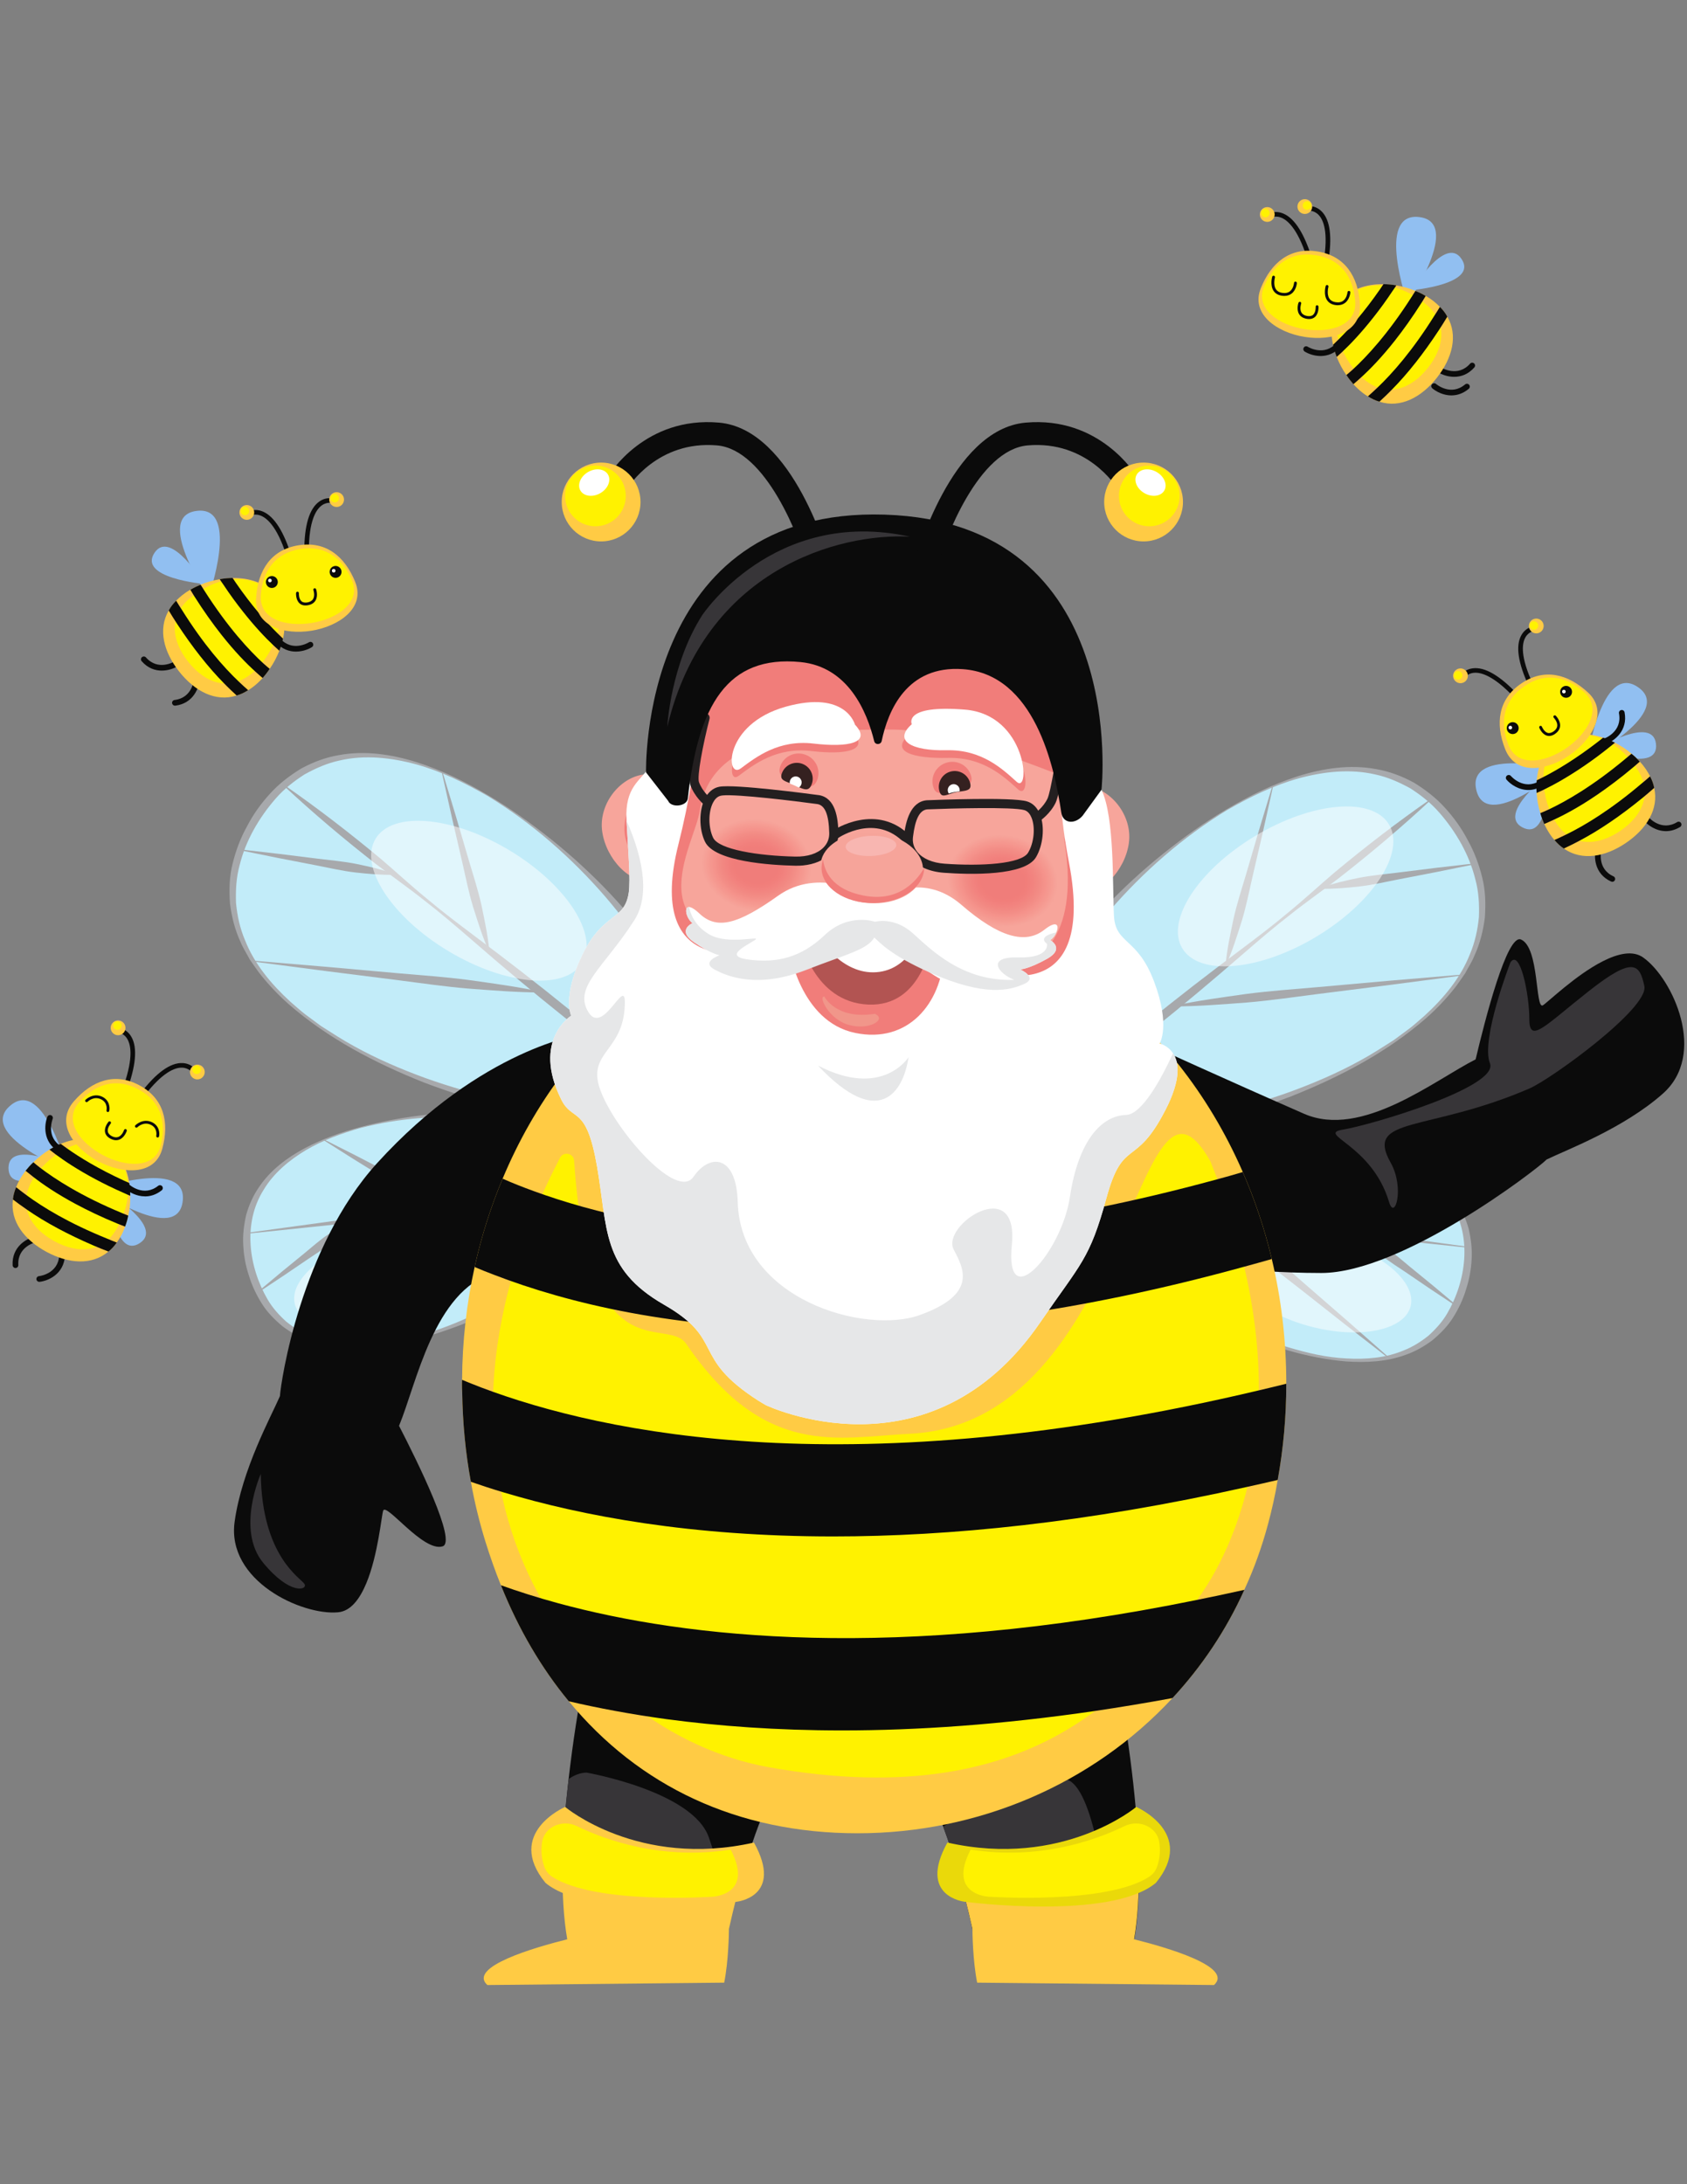 <svg xmlns="http://www.w3.org/2000/svg" xmlns:xlink="http://www.w3.org/1999/xlink" id="Layer_1" viewBox="0 0 612 792"><rect x="0" y="0" width="612" height="792" fill="#808080" stroke="none"/><defs><style>.cls-1,.cls-2,.cls-3{fill:none;}.cls-2{clip-path:url(#clippath-1);}.cls-4{fill:#f59b92;}.cls-5{fill:#f59890;}.cls-6{fill:#f5928b;}.cls-7{fill:#f5978e;}.cls-8{fill:#f5978f;}.cls-9{fill:#f5948d;}.cls-10{fill:#f5948c;}.cls-11{fill:#f5938b;}.cls-12{fill:#f5918a;}.cls-13{fill:#f5968e;}.cls-14{fill:#f59990;}.cls-15{fill:#f7a59b;}.cls-16{fill:#f8b6b1;}.cls-17{fill:#f59a91;}.cls-18{fill:#f28a84;}.cls-19{fill:#f2827e;}.cls-20{fill:#f28983;}.cls-21{fill:#f28882;}.cls-22{fill:#f28b84;}.cls-23{fill:#f28680;}.cls-24{fill:#f28681;}.cls-25{fill:#f28781;}.cls-26{fill:#f28480;}.cls-27{fill:#f2837f;}.cls-28{fill:#f28580;}.cls-29{fill:#f2817d;}.cls-30{fill:#e6e7e8;}.cls-31{fill:#f69c93;}.cls-32{fill:#f6a399;}.cls-33{fill:#f6a49a;}.cls-34{fill:#f6a198;}.cls-35{fill:#f69f96;}.cls-36{fill:#f69d94;}.cls-37{fill:#f69d93;}.cls-38{fill:#f6a097;}.cls-39{fill:#f6a096;}.cls-40{fill:#e4a82f;}.cls-41{fill:#f49189;}.cls-42{fill:#fff200;}.cls-43,.cls-44{fill:#fff;}.cls-45{fill:#ead90a;}.cls-46{fill:#f38d86;}.cls-47{fill:#f39089;}.cls-48{fill:#f38e87;}.cls-49{fill:#f38c85;}.cls-50{fill:#f07d7a;}.cls-51{fill:#f38b85;}.cls-52{fill:#ffcb44;}.cls-53{fill:#ffc53f;}.cls-54{fill:#f17f7b;}.cls-55{fill:#f1968a;}.cls-56{fill:#f17e7b;}.cls-57{fill:#f17e7a;}.cls-58{fill:#f1807d;}.cls-59{fill:#f17d7a;}.cls-60{fill:#f1807c;}.cls-61{fill:#91bff1;}.cls-62{fill:#b25452;}.cls-63{fill:#a7a9ac;}.cls-64{fill:#c2ecf9;}.cls-65{fill:#231f20;}.cls-66{fill:#0b0b0b;}.cls-67{fill:#373538;}.cls-68{fill:#352120;}.cls-3{clip-path:url(#clippath);}.cls-44{opacity:.5;}</style><clipPath id="clippath"><ellipse id="SVGID" class="cls-1" cx="274.44" cy="313.67" rx="16.5" ry="19.88" transform="translate(-75.95 539.35) rotate(-81.6)"/></clipPath><clipPath id="clippath-1"><ellipse id="SVGID-2" class="cls-1" cx="363.72" cy="319.38" rx="16.5" ry="19.88" transform="translate(-5.36 632.55) rotate(-81.6)"/></clipPath></defs><path class="cls-64" d="m445.24 293.49c42.26-25.29 70.13-14.96 84.81 9.57s10.62 53.97-31.64 79.26-106.7 36.86-121.38 12.33c-14.68-24.53 25.96-75.86 68.22-101.15z"/><path class="cls-63" d="m445.16 293.36c8.12-4.86 16.68-9.04 25.75-11.92 9.02-2.83 18.77-4.34 28.31-2.56 4.77.81 9.37 2.55 13.64 4.87 4.14 2.54 8.05 5.5 11.3 9.12 3.27 3.57 6.11 7.54 8.33 11.83 2.36 4.21 4.07 8.8 5.22 13.51 1.21 4.72 1.29 9.65.96 14.47-.6 4.81-1.79 9.55-3.82 13.92-.89 2.24-2.25 4.25-3.35 6.37-1.41 1.94-2.67 3.98-4.19 5.82-3 3.72-6.3 7.17-9.86 10.32-14.36 12.54-31.44 21.41-49.05 28.43-17.71 6.73-36.37 11.73-55.6 12.09-9.52.05-19.48-.88-28.3-5.72-4.39-2.36-8.1-6.29-10.18-10.96-1.98-4.73-2.29-9.92-1.68-14.78 1.43-9.77 5.63-18.68 10.69-26.77 5.11-8.1 11.07-15.6 17.61-22.5 6.54-6.91 13.55-13.34 20.94-19.27 7.4-5.92 15.1-11.48 23.26-16.28zm.16.27c-16.15 9.83-30.54 22.43-42.84 36.66-6.11 7.15-11.84 14.63-16.6 22.67-4.7 8.01-8.81 16.59-10.04 25.63-.54 4.49-.2 9.05 1.5 13.08 1.82 3.95 4.9 7.26 8.81 9.46 7.84 4.45 17.42 5.57 26.66 5.6 18.68-.17 37.32-4.43 55.02-10.76 8.84-3.23 17.54-6.95 25.79-11.51 4.15-2.24 8.09-4.84 12.07-7.36l5.68-4.2c1.87-1.42 3.58-3.05 5.38-4.56 6.91-6.31 13.11-13.7 16.52-22.4 1.82-4.28 2.8-8.85 3.24-13.43.18-4.6-.07-9.23-1.3-13.68-2.2-8.93-7.01-17.22-13.03-24.13-3.02-3.5-6.67-6.35-10.53-8.83-4.02-2.21-8.26-4.11-12.8-5.06-9.06-2.1-18.66-1.03-27.7 1.42-9.08 2.53-17.63 6.71-25.82 11.41z"/><path class="cls-63" d="m519.19 289.96c-10.74 10-21.94 19.44-33.48 28.45-5.82 4.44-11.84 8.64-17.57 13.2-5.8 4.47-11.36 9.24-16.9 14.03-22.11 19.23-44.82 37.71-68.83 54.59l-.2-.24c21.59-19.87 44.47-38.15 67.95-55.67 5.86-4.4 11.69-8.82 17.29-13.54 5.67-4.63 11.05-9.62 16.63-14.37 11.25-9.37 22.85-18.31 34.91-26.68l.2.24z"/><path class="cls-63" d="m461.79 285.36c-2.37 10.81-4.83 21.6-7.37 32.37-1.24 5.39-2.31 10.83-3.91 16.13-1.68 5.28-3.3 10.57-5.56 15.69l-.3-.08c.54-5.58 1.73-10.98 2.86-16.4 1.21-5.4 2.94-10.66 4.51-15.97 3.07-10.63 6.23-21.24 9.47-31.82l.3.08z"/><path class="cls-63" d="m530.38 353.71c-17.34 2.32-34.68 4.55-52.03 6.69-8.67 1.1-17.33 2.38-26.04 3.12-8.72.65-17.44 1.37-26.22 1.42l-.03-.31c8.6-1.82 17.26-2.98 25.93-4.2 8.67-1.14 17.4-1.73 26.11-2.5 17.41-1.6 34.83-3.11 52.27-4.53l.03.31z"/><path class="cls-63" d="m535.13 313.36c-9.29 1.93-18.6 3.77-27.92 5.53-4.66.91-9.28 1.99-14 2.54-4.72.53-9.45.94-14.27.85l-.05-.31c4.55-1.58 9.18-2.66 13.83-3.61 4.65-.94 9.39-1.35 14.1-1.92 9.41-1.21 18.83-2.34 28.27-3.38l.05.31z"/><ellipse class="cls-44" cx="466.39" cy="321.4" rx="43.71" ry="21.37" transform="translate(-98.85 285.14) rotate(-30.9)"/><path class="cls-64" d="m491.24 413.88c36.28 9.62 45.46 30.33 39.88 51.39s-23.82 34.5-60.1 24.88c-36.28-9.62-76.87-38.65-71.28-59.71 5.58-21.06 55.22-26.17 91.51-16.55z"/><path class="cls-63" d="m491.28 413.73c6.98 1.83 13.82 4.28 20.24 7.67 6.37 3.39 12.43 7.88 16.6 14.06 2.12 3.05 3.66 6.5 4.68 10.09.83 3.64 1.31 7.38 1.07 11.11-.19 3.72-.87 7.4-2.04 10.92-1.06 3.55-2.67 6.95-4.65 10.1-1.96 3.19-4.65 5.87-7.49 8.26-2.98 2.23-6.23 4.1-9.72 5.31-6.95 2.58-14.42 2.88-21.62 2.41-14.5-1.21-28.44-5.77-41.68-11.6-13.13-6.06-25.85-13.53-36.33-23.86-5.12-5.19-9.96-11.14-12.05-18.64-1.07-3.71-.9-7.92.58-11.63 1.57-3.68 4.29-6.65 7.31-8.94 6.17-4.46 13.3-6.92 20.45-8.44 7.18-1.49 14.46-2.21 21.72-2.25 14.52-.04 28.99 1.71 42.94 5.43zm-.08.3c-13.96-3.57-28.5-4.64-42.78-3.69-7.14.52-14.25 1.39-21.14 3.09-6.84 1.72-13.67 4.02-19.18 8.11-2.7 2.06-4.96 4.63-6.22 7.61-1.15 3.01-1.32 6.35-.47 9.6 1.69 6.53 6.13 12.34 10.99 17.38 9.97 10.07 22.14 18.04 34.97 24.38 6.45 3.13 13.08 5.94 19.96 8.02 6.87 2.05 13.91 3.72 21.07 4.05 7.11.41 14.42-.17 20.93-2.95 3.28-1.29 6.26-3.19 8.97-5.38 2.57-2.34 4.93-4.93 6.69-7.95 6.94-11.85 9.08-27.74 1.48-39.79-3.61-6.05-9.25-10.74-15.36-14.41-6.18-3.64-13.01-6.09-19.92-8.08z"/><path class="cls-63" d="m532.5 452.41-66.6-6.94c-11.1-1.17-22.22-2.16-33.27-3.7-11.04-1.62-22.1-3.18-33.07-5.4l.04-.31c11.18.45 22.29 1.57 33.4 2.62 11.1 1.13 22.14 2.82 33.2 4.32l66.34 9.1-.04.31z"/><path class="cls-63" d="m504.5 418.62c-7.11 4.55-14.27 9.02-21.46 13.42-3.58 2.23-7.08 4.61-10.85 6.51-3.77 1.89-7.6 3.68-11.69 5.02l-.15-.27c3.25-2.82 6.75-5.19 10.31-7.45 3.57-2.26 7.4-4.03 11.15-5.97 7.47-3.92 14.98-7.76 22.54-11.53l.15.27z"/><path class="cls-63" d="m503.62 492.42c-10.55-8.15-21.05-16.37-31.49-24.65-5.24-4.12-10.59-8.1-15.6-12.5-4.95-4.47-9.94-8.89-14.51-13.82l.2-.24c5.7 3.56 10.98 7.64 16.29 11.67 5.26 4.09 10.18 8.61 15.2 12.98 10.09 8.71 20.13 17.48 30.11 26.32l-.2.24z"/><path class="cls-63" d="m528.18 473.55c-6.06-3.96-12.07-7.99-18.03-12.1-3-2.03-6.1-3.91-8.87-6.23-2.77-2.33-5.46-4.76-7.85-7.6l.19-.25c3.4 1.48 6.5 3.37 9.52 5.36 3.02 2 5.71 4.44 8.5 6.73 5.63 4.54 11.2 9.16 16.73 13.84l-.19.25z"/><ellipse class="cls-44" cx="479.5" cy="465.22" rx="16.29" ry="33.32" transform="translate(-93.07 809.48) rotate(-75.15)"/><path class="cls-64" d="m176.88 288.42c-42.26-25.29-70.13-14.96-84.81 9.57s-10.62 53.97 31.64 79.26c42.26 25.29 106.7 36.86 121.38 12.33s-25.96-75.86-68.22-101.15z"/><path class="cls-63" d="m176.8 288.56c-8.19-4.69-16.74-8.88-25.82-11.4-9.03-2.45-18.64-3.52-27.7-1.42-4.54.95-8.78 2.85-12.8 5.06-3.86 2.48-7.51 5.33-10.53 8.83-6.02 6.92-10.84 15.2-13.03 24.13-1.22 4.45-1.47 9.09-1.3 13.68.44 4.58 1.42 9.15 3.24 13.43 3.41 8.7 9.62 16.09 16.52 22.4 1.8 1.51 3.51 3.14 5.38 4.56l5.68 4.2c3.98 2.52 7.92 5.12 12.07 7.36 8.25 4.57 16.95 8.28 25.79 11.51 17.7 6.32 36.34 10.58 55.02 10.76 9.24-.03 18.82-1.14 26.66-5.6 3.9-2.19 6.99-5.51 8.81-9.46 1.7-4.02 2.04-8.59 1.5-13.08-1.23-9.04-5.34-17.62-10.04-25.63-4.76-8.04-10.49-15.52-16.6-22.67-12.31-14.22-26.69-26.83-42.84-36.66zm.16-.27c8.17 4.8 15.86 10.36 23.26 16.28 7.39 5.94 14.4 12.36 20.94 19.27 6.55 6.9 12.5 14.4 17.61 22.5 5.06 8.09 9.26 17 10.69 26.77.61 4.87.3 10.05-1.68 14.78-2.08 4.67-5.79 8.6-10.18 10.96-8.81 4.84-18.78 5.76-28.3 5.72-19.22-.35-37.89-5.35-55.6-12.09-17.6-7.02-34.69-15.89-49.05-28.43-3.56-3.15-6.86-6.6-9.86-10.32-1.52-1.84-2.78-3.88-4.19-5.82-1.1-2.13-2.45-4.14-3.35-6.37-2.03-4.38-3.21-9.11-3.82-13.92-.33-4.82-.26-9.75.96-14.47 1.15-4.71 2.86-9.3 5.22-13.51 2.22-4.29 5.05-8.26 8.33-11.83 3.25-3.62 7.16-6.58 11.3-9.12 4.27-2.32 8.87-4.06 13.64-4.87 9.55-1.78 19.3-.27 28.31 2.56 9.06 2.87 17.62 7.06 25.75 11.92z"/><path class="cls-63" d="m103.12 284.65c12.06 8.37 23.65 17.31 34.91 26.68 5.58 4.75 10.96 9.74 16.63 14.37 5.6 4.72 11.44 9.14 17.29 13.54 23.49 17.52 46.37 35.8 67.95 55.67l-.2.24c-24-16.88-46.72-35.35-68.83-54.59-5.54-4.79-11.1-9.56-16.9-14.03-5.73-4.56-11.75-8.76-17.57-13.2-11.55-9.01-22.74-18.44-33.48-28.45l.2-.24z"/><path class="cls-63" d="m160.63 280.22c3.24 10.58 6.4 21.19 9.47 31.82 1.57 5.31 3.3 10.57 4.51 15.97 1.13 5.42 2.31 10.83 2.86 16.4l-.3.08c-2.26-5.12-3.88-10.42-5.56-15.69-1.6-5.3-2.67-10.73-3.91-16.13-2.54-10.77-4.99-21.56-7.37-32.37l.3-.08z"/><path class="cls-63" d="m91.77 348.34c17.43 1.42 34.85 2.93 52.27 4.53 8.71.77 17.44 1.36 26.11 2.5 8.66 1.22 17.33 2.38 25.93 4.2l-.03.31c-8.79-.05-17.5-.76-26.22-1.42-8.71-.73-17.37-2.01-26.04-3.12-17.35-2.15-34.7-4.38-52.03-6.69l.03-.31z"/><path class="cls-63" d="m87.03 307.99c9.44 1.04 18.86 2.17 28.27 3.38 4.71.58 9.45.98 14.1 1.92 4.65.96 9.28 2.03 13.83 3.61l-.05.31c-4.82.1-9.55-.32-14.27-.85-4.71-.54-9.34-1.63-14-2.54-9.32-1.76-18.63-3.6-27.92-5.53l.05-.31z"/><ellipse class="cls-44" cx="173.74" cy="326.62" rx="21.37" ry="43.71" transform="translate(-195.75 307.95) rotate(-59.1)"/><path class="cls-64" d="m130.87 408.81c-36.28 9.62-45.46 30.33-39.88 51.39 5.58 21.06 23.82 34.5 60.1 24.88s76.87-38.65 71.28-59.71c-5.58-21.06-55.22-26.17-91.51-16.55z"/><path class="cls-63" d="m130.91 408.96c-6.91 1.99-13.74 4.44-19.92 8.08-6.11 3.66-11.75 8.36-15.36 14.41-7.6 12.05-5.46 27.94 1.48 39.79 1.76 3.02 4.11 5.61 6.69 7.95 2.7 2.19 5.68 4.09 8.97 5.38 6.51 2.79 13.83 3.36 20.93 2.95 7.16-.33 14.21-2 21.07-4.05 6.88-2.08 13.51-4.89 19.96-8.02 12.83-6.34 25-14.3 34.97-24.38 4.87-5.04 9.3-10.84 10.99-17.38.85-3.24.68-6.59-.47-9.6-1.26-2.98-3.52-5.55-6.22-7.61-5.51-4.1-12.35-6.39-19.18-8.11-6.89-1.7-14-2.57-21.14-3.09-14.28-.95-28.82.12-42.78 3.69zm-.08-.3c13.95-3.72 28.42-5.48 42.94-5.43 7.26.04 14.54.76 21.72 2.25 7.15 1.51 14.28 3.98 20.45 8.44 3.02 2.28 5.74 5.26 7.31 8.94 1.48 3.7 1.66 7.92.58 11.63-2.09 7.5-6.93 13.45-12.05 18.64-10.48 10.34-23.2 17.81-36.33 23.86-13.24 5.83-27.18 10.39-41.68 11.6-7.21.46-14.68.17-21.62-2.41-3.49-1.21-6.74-3.08-9.72-5.31-2.84-2.39-5.53-5.06-7.49-8.26-1.98-3.15-3.59-6.55-4.65-10.1-1.18-3.52-1.85-7.2-2.04-10.92-.24-3.73.24-7.47 1.07-11.11 1.02-3.6 2.56-7.05 4.68-10.09 4.17-6.18 10.23-10.67 16.6-14.06 6.42-3.39 13.26-5.84 20.24-7.67z"/><path class="cls-63" d="m89.58 447.04 66.34-9.1c11.06-1.5 22.1-3.18 33.2-4.32 11.11-1.06 22.22-2.17 33.4-2.62l.04.31c-10.97 2.22-22.02 3.78-33.07 5.4-11.05 1.54-22.17 2.53-33.27 3.7l-66.6 6.94-.04-.31z"/><path class="cls-63" d="m117.77 413.29c7.55 3.77 15.07 7.61 22.54 11.53 3.75 1.93 7.59 3.71 11.15 5.97 3.56 2.27 7.06 4.64 10.31 7.45l-.15.27c-4.09-1.34-7.92-3.13-11.69-5.02-3.77-1.9-7.26-4.28-10.85-6.51-7.2-4.4-14.35-8.87-21.46-13.42l.15-.27z"/><path class="cls-63" d="m118.3 487.12c9.98-8.84 20.02-17.62 30.11-26.32 5.03-4.38 9.94-8.89 15.2-12.98 5.31-4.03 10.59-8.1 16.29-11.67l.2.24c-4.57 4.93-9.56 9.35-14.51 13.82-5 4.4-10.36 8.39-15.6 12.5-10.44 8.28-20.94 16.5-31.49 24.65l-.2-.24z"/><path class="cls-63" d="m93.75 468.24c5.52-4.68 11.1-9.3 16.73-13.84 2.8-2.3 5.48-4.73 8.5-6.73 3.02-1.99 6.12-3.88 9.52-5.36l.19.25c-2.39 2.84-5.08 5.27-7.85 7.6-2.77 2.32-5.88 4.21-8.87 6.23-5.96 4.1-11.97 8.13-18.03 12.1l-.19-.25z"/><ellipse class="cls-44" cx="139.19" cy="464.44" rx="33.32" ry="16.29" transform="translate(-114.38 51.18) rotate(-14.85)"/><path class="cls-66" d="m596.18 347.24c-3.81-2.76-9.22-1.47-14.74 1.32-9.84 4.99-20.01 14.94-21.75 15.99-2.77 1.48-1.23-20.9-7.85-23.85-5.07-2.48-13.13 29.15-16.52 43.43-14.92 7.54-41.35 28.88-62.27 19.72-27.44-12.01-56.96-25.47-56.96-25.47l6.65 78.64s27.44 4.57 56.6 4.57 77.97-37.3 81.75-41.16c7.22-3.51 27.73-11.17 42.01-23.75 16.47-14.35 3.71-41.87-6.92-49.43z"/><path class="cls-67" d="m547.94 348.97s-10.86 28.01-7.43 36.59c3.43 8.58-42.88 22.3-53.17 24.01-10.29 1.72 10.29 5.15 16.58 26.3 2.07 6.97 5.72-5.15.57-14.29-9.52-16.92 13.15-10.86 50.31-26.87 7.88-3.39 43.45-29.16 41.73-37.16-1.72-8-4-10.86-20.01 1.72-16.01 12.58-21.72 19.44-21.72 10.29s-3.43-25.73-6.86-20.58z"/><path class="cls-66" d="m122.59 584.63c4.69-.39 7.95-4.89 10.33-10.6 4.22-10.19 5.46-24.37 6.09-26.29 1.14-2.92 14.54 15.06 21.49 12.99 5.46-1.42-9.02-30.67-15.74-43.72 6.41-15.43 12.57-48.84 34.41-55.52 28.64-8.76 59.81-17.76 59.81-17.76l-27.77-68.75s-36.39 4.97-74.42 46.79c-27.63 30.39-34.89 79.08-35.24 84.48-3.19 7.36-13.77 26.53-16.41 45.38-3.15 21.62 24.45 34.19 37.44 33z"/><path class="cls-67" d="m94.59 534.48s-9 20.15.86 32.16 16.29 9.86 15.01 7.72c-1.29-2.14-15.44-9.86-15.86-39.88z"/><path class="cls-66" d="m214.62 594.33s-5.26 23.48-8.34 50.77c-1.17 10.35-2.01 21.22-2.18 31.59 21.69 4.61 41.87 10.01 63.16 10.93 4.2-16.38 10.64-36.6 18.63-46 14.66-17.25-71.26-47.29-71.26-47.29z"/><path class="cls-66" d="m410.35 708.59c-2.35.16-4.62.32-6.72.4l-48.26 3.08s-4.94-27.78-13.2-49.72c-3.16-8.42-6.8-15.95-10.85-20.73-14.66-17.25 71.26-47.29 71.26-47.29s17.25 77.34 7.77 114.26z"/><path class="cls-67" d="m257.01 689.65c-6.32-.4-20-1.3-49.56-3.16-4.21-16.6-3.68-19.2-1.17-41.39 2.02-1.46 4.21-2.27 6.48-2.35.0.0 38.55 6.72 44.38 23.48 3.4 9.64 2.06 7.95-.12 23.41z"/><path class="cls-67" d="m403.63 708.99-48.26 3.08s-4.94-27.78-13.2-49.72c13.61-8.58 34.98-20.41 44.86-17.09 9.56 3.16 14.41 38.38 16.6 63.73z"/><path class="cls-52" d="m262.72 718.92c1.6-8.02 1.71-18.17 1.72-19.5.78-3.51 1.72-7.5 2.82-11.81-21.29-.91-41.47-6.32-63.16-10.93-.16 9.6.32 18.68 1.68 26.52-11.92 2.98-36.19 10.02-28.98 16.58"/><path class="cls-52" d="m205.01 655.2s26.59 22.37 68.51 12.92c10.94 19.76-6.38 21.48-6.38 21.48s-52.85 6.87-69.26-6.87C183.09 664.69 205 655.2 205 655.2z"/><path class="cls-42" d="m196.68 667.85c.89-5.44 7.34-8.24 12.53-5.72 10.6 5.16 30.91 12.43 55.86 8.55 8.62 16.47-6.57 17.08-6.57 17.08s-42.58 2.92-58.19-7.24c-1.32-.86-2.33-2.16-2.84-3.6-1.16-3.26-1.23-6.35-.79-9.07z"/><path class="cls-52" d="m354.49 718.92c-1.6-8.02-1.71-18.17-1.72-19.5-.78-3.51-1.72-7.5-2.82-11.81 21.29-.91 41.47-6.32 63.16-10.93.16 9.6-.32 18.68-1.68 26.52 11.92 2.98 36.19 10.02 28.98 16.58"/><path class="cls-45" d="m412.2 655.2s-26.59 22.37-68.51 12.92c-10.94 19.76 6.38 21.48 6.38 21.48s52.85 6.87 69.26-6.87c14.79-18.04-7.12-27.53-7.12-27.53z"/><path class="cls-42" d="m420.53 667.85c-.89-5.44-7.34-8.24-12.53-5.72-10.6 5.16-30.91 12.43-55.86 8.55-8.62 16.47 6.57 17.08 6.57 17.08s42.58 2.92 58.19-7.24c1.32-.86 2.33-2.16 2.84-3.6 1.16-3.26 1.23-6.35.79-9.07z"/><path class="cls-52" d="m466.63 501.75v.08c0 11.94-1.08 23.54-3.11 34.77v.04c-.91 5.47-2.11 10.78-3.52 16.04-2.24 8.33-5.1 16.25-8.58 23.75v.04c-6.67 14.8-15.54 27.89-26.07 39.25-29.14 31.42-70.79 49.03-114.27 49.03s-79.25-16.99-104.74-47.87c-9.91-11.98-18.2-26.07-24.62-42.07-2.07-5.1-3.94-10.4-5.64-15.87-2.16-7-3.94-14.22-5.26-21.64-1.95-10.49-2.98-21.39-3.15-32.54-.08-.99-.08-1.95-.08-2.94.0-.5.0-.99.04-1.49.08-14.09 1.66-27.81 4.56-40.91 2.45-11.15 5.89-21.88 10.15-32.04 11.44-27.36 29.01-50.69 50.65-67.6 24-18.78 52.97-29.8 84.14-29.8 58.4.0 108.92 38.46 133.54 94.58.04.12.12.29.17.41 4.35 9.99 7.92 20.56 10.53 31.54 3.44 14.42 5.26 29.55 5.26 45.22z"/><path class="cls-42" d="m433.94 580.59c-19.77 26.35-54.09 78.24-154.98 60.22-70.36-12.56-137.73-101.77-75.8-221 1.27-2.44 4.94-1.66 5.12 1.08 5.17 78.34 33.48 55.93 40.67 66.41 28.58 41.73 54.86 33.88 81.18 32.59 81.18-4 81.75-146.93 108.96-98.81 36.02 88.8 7.62 142.48-5.15 159.5z"/><path class="cls-66" d="m461.37 456.53c-3.36.95-6.71 1.91-9.99 2.78-60.51 16.66-111.45 22.75-153.65 22.75-52.8.0-91.85-9.53-118.62-19.85-2.4-.91-4.68-1.82-6.92-2.78 2.45-11.15 5.89-21.88 10.15-32.04 3.44 1.53 7.21 3.03 11.32 4.52 42.86 15.67 122.98 29.8 247.98-4.31 3.03-.83 6.09-1.66 9.2-2.61 4.35 9.99 7.92 20.56 10.53 31.54z"/><path class="cls-66" d="m466.63 501.75v.08c0 11.94-1.08 23.54-3.11 34.77v.04c-3.69.87-7.38 1.7-10.98 2.49-58.44 13.1-108.34 17.99-150.33 17.99-51.31.0-90.81-7.34-119.62-16-4.14-1.24-8.08-2.53-11.77-3.81-1.95-10.49-2.98-21.39-3.15-32.54-.08-.99-.08-1.95-.08-2.94.0-.5.0-.99.04-1.49 2.24.91 4.6 1.87 7.09 2.82 44.35 16.75 135 35.85 281.97.99 3.27-.75 6.59-1.58 9.95-2.4z"/><path class="cls-66" d="m451.42 576.48c-6.67 14.8-15.54 27.89-26.07 39.25-9.66 1.78-19.02 3.32-28.14 4.68-33.99 4.97-64.53 7.05-91.72 7.05-23.75.0-44.97-1.58-63.79-4.1-12.93-1.78-24.7-3.98-35.36-6.47-9.91-11.98-18.2-26.07-24.62-42.07 6.13 2.2 13.1 4.43 20.89 6.55 46.34 12.56 121.98 21.14 231.65-1.24 5.64-1.12 11.36-2.36 17.16-3.65z"/><circle class="cls-40" cx="318.95" cy="487.18" r="16.68"/><circle class="cls-53" cx="315.86" cy="484.46" r="11.12"/><path class="cls-15" d="m376.78 300.76c-1.42 9.87 5.67 21.82 14.18 23.05s17.13-8.15 18.55-18.02-6.25-19.44-14.75-20.67c-8.51-1.23-16.56 5.78-17.98 15.64z"/><path class="cls-59" d="m383.01 289.36s16.43-1.33 18.29 12.99c2.09 16.11-17.14 21.17-21.47 13.52-4.33-7.65 3.18-26.5 3.18-26.5z"/><path class="cls-15" d="m251.2 296.52c1.42 9.87-5.67 21.82-14.18 23.05-8.51 1.23-17.13-8.15-18.55-18.02-1.42-9.87 6.25-19.44 14.75-20.67 8.51-1.23 16.56 5.78 17.98 15.64z"/><path class="cls-59" d="m244.97 285.12s-16.43-1.33-18.29 12.99c-2.09 16.11 17.14 21.17 21.47 13.52 4.33-7.65-3.18-26.5-3.18-26.5z"/><path class="cls-15" d="m397.39 336.45c-12.27 38.97-49.75 63.64-93.64 57.16-49.02-7.24-77.19-50.82-70.28-97.6 6.12-41.48 37.74-71.67 78.95-72.86 5.28-.24 10.74.06 16.37.89 15.07 2.22 28.26 7.98 39.22 16.28 13.26 9.91 23.09 23.54 28.58 39.08 4.72 13.3 2.23 52.53.8 57.06z"/><path class="cls-59" d="m397.73 343.06c-12.27 38.97-49.75 63.64-93.64 57.16-49.02-7.24-77.19-50.82-70.28-97.6 6.12-41.48 37.74-71.67 78.95-72.86 19.91 4.38 39.22 10.02 55.59 17.18 13.26 9.91 23.09 23.54 28.58 39.08-19.16-7.74-52.59-21.24-72.52-21.47-31.52-.25-66.53 2.1-70.49 29.15-1.96 13.37-25.67 47.48 29.15 49.82 42.86-14.65 48.18 4.55 48.18 4.55s66.83 26.2 54.64-44.83c.49 1.26 11.51 38.6 11.83 39.84z"/><g class="cls-3"><rect class="cls-33" x="252.94" y="294.99" width="42.99" height="37.34" transform="translate(-29.41 28.4) rotate(-5.62)"/><ellipse class="cls-33" cx="274.44" cy="313.67" rx="16.5" ry="19.88" transform="translate(-75.95 539.35) rotate(-81.6)"/><ellipse class="cls-32" cx="274.44" cy="313.67" rx="16.32" ry="19.66" transform="translate(-75.95 539.35) rotate(-81.6)"/><ellipse class="cls-32" cx="274.44" cy="313.67" rx="16.13" ry="19.43" transform="translate(-75.95 539.35) rotate(-81.6)"/><ellipse class="cls-34" cx="274.44" cy="313.67" rx="15.95" ry="19.21" transform="translate(-75.95 539.35) rotate(-81.6)"/><ellipse class="cls-38" cx="274.44" cy="313.67" rx="15.76" ry="18.99" transform="translate(-75.95 539.35) rotate(-81.6)"/><ellipse class="cls-39" cx="274.44" cy="313.67" rx="15.58" ry="18.76" transform="translate(-75.95 539.35) rotate(-81.6)"/><ellipse class="cls-35" cx="274.44" cy="313.67" rx="15.39" ry="18.54" transform="translate(-75.95 539.35) rotate(-81.6)"/><ellipse class="cls-36" cx="274.44" cy="313.67" rx="15.21" ry="18.32" transform="translate(-75.95 539.35) rotate(-81.6)"/><ellipse class="cls-37" cx="274.44" cy="313.67" rx="15.02" ry="18.09" transform="translate(-75.95 539.35) rotate(-81.6)"/><ellipse class="cls-31" cx="274.44" cy="313.67" rx="14.84" ry="17.87" transform="translate(-75.95 539.35) rotate(-81.6)"/><ellipse class="cls-4" cx="274.44" cy="313.67" rx="14.65" ry="17.65" transform="translate(-75.95 539.35) rotate(-81.6)"/><ellipse class="cls-17" cx="274.44" cy="313.67" rx="14.47" ry="17.42" transform="translate(-75.95 539.35) rotate(-81.6)"/><ellipse class="cls-14" cx="274.44" cy="313.67" rx="14.28" ry="17.2" transform="translate(-75.95 539.35) rotate(-81.6)"/><ellipse class="cls-5" cx="274.44" cy="313.67" rx="14.09" ry="16.98" transform="translate(-75.95 539.35) rotate(-81.6)"/><ellipse class="cls-8" cx="274.44" cy="313.67" rx="13.91" ry="16.75" transform="translate(-75.95 539.35) rotate(-81.6)"/><ellipse class="cls-7" cx="274.44" cy="313.67" rx="13.72" ry="16.53" transform="translate(-75.95 539.35) rotate(-81.6)"/><ellipse class="cls-13" cx="274.44" cy="313.67" rx="13.54" ry="16.31" transform="translate(-75.95 539.35) rotate(-81.6)"/><ellipse class="cls-9" cx="274.44" cy="313.67" rx="13.35" ry="16.09" transform="translate(-75.95 539.35) rotate(-81.6)"/><ellipse class="cls-10" cx="274.44" cy="313.67" rx="13.17" ry="15.86" transform="translate(-75.95 539.35) rotate(-81.6)"/><ellipse class="cls-11" cx="274.44" cy="313.67" rx="12.98" ry="15.64" transform="translate(-75.95 539.35) rotate(-81.6)"/><ellipse class="cls-6" cx="274.44" cy="313.67" rx="12.8" ry="15.42" transform="translate(-75.95 539.35) rotate(-81.6)"/><ellipse class="cls-12" cx="274.44" cy="313.67" rx="12.61" ry="15.19" transform="translate(-75.95 539.35) rotate(-81.6)"/><ellipse class="cls-41" cx="274.44" cy="313.67" rx="12.43" ry="14.97" transform="translate(-75.95 539.35) rotate(-81.6)"/><ellipse class="cls-47" cx="274.44" cy="313.67" rx="12.24" ry="14.75" transform="translate(-75.95 539.35) rotate(-81.6)"/><ellipse class="cls-48" cx="274.44" cy="313.67" rx="12.06" ry="14.52" transform="translate(-75.95 539.35) rotate(-81.6)"/><ellipse class="cls-48" cx="274.44" cy="313.67" rx="11.87" ry="14.3" transform="translate(-75.95 539.35) rotate(-81.6)"/><ellipse class="cls-46" cx="274.44" cy="313.67" rx="11.69" ry="14.08" transform="translate(-75.95 539.35) rotate(-81.6)"/><ellipse class="cls-49" cx="274.44" cy="313.67" rx="11.5" ry="13.85" transform="translate(-75.95 539.35) rotate(-81.6)"/><ellipse class="cls-51" cx="274.44" cy="313.67" rx="11.32" ry="13.63" transform="translate(-75.95 539.35) rotate(-81.6)"/><ellipse class="cls-22" cx="274.44" cy="313.67" rx="11.13" ry="13.41" transform="translate(-75.95 539.35) rotate(-81.6)"/><ellipse class="cls-18" cx="274.44" cy="313.67" rx="10.95" ry="13.18" transform="translate(-75.95 539.35) rotate(-81.6)"/><ellipse class="cls-20" cx="274.44" cy="313.67" rx="10.76" ry="12.96" transform="translate(-75.95 539.35) rotate(-81.6)"/><ellipse class="cls-21" cx="274.44" cy="313.67" rx="10.58" ry="12.74" transform="translate(-75.95 539.35) rotate(-81.6)"/><ellipse class="cls-21" cx="274.44" cy="313.67" rx="10.39" ry="12.52" transform="translate(-75.95 539.35) rotate(-81.6)"/><ellipse class="cls-25" cx="274.44" cy="313.67" rx="10.2" ry="12.29" transform="translate(-75.95 539.35) rotate(-81.6)"/><ellipse class="cls-24" cx="274.44" cy="313.67" rx="10.02" ry="12.07" transform="translate(-75.95 539.35) rotate(-81.6)"/><ellipse class="cls-23" cx="274.44" cy="313.67" rx="9.83" ry="11.85" transform="translate(-75.95 539.35) rotate(-81.6)"/><ellipse class="cls-28" cx="274.44" cy="313.67" rx="9.65" ry="11.62" transform="translate(-75.95 539.35) rotate(-81.6)"/><ellipse class="cls-26" cx="274.44" cy="313.67" rx="9.46" ry="11.4" transform="translate(-75.95 539.35) rotate(-81.6)"/><ellipse class="cls-27" cx="274.44" cy="313.67" rx="9.28" ry="11.18" transform="translate(-75.95 539.35) rotate(-81.6)"/><ellipse class="cls-27" cx="274.44" cy="313.67" rx="9.09" ry="10.95" transform="translate(-75.95 539.35) rotate(-81.6)"/><ellipse class="cls-19" cx="274.44" cy="313.67" rx="8.91" ry="10.73" transform="translate(-75.95 539.35) rotate(-81.6)"/><ellipse class="cls-19" cx="274.44" cy="313.67" rx="8.72" ry="10.51" transform="translate(-75.95 539.35) rotate(-81.6)"/><ellipse class="cls-29" cx="274.44" cy="313.67" rx="8.54" ry="10.28" transform="translate(-75.95 539.35) rotate(-81.6)"/><ellipse class="cls-58" cx="274.44" cy="313.67" rx="8.35" ry="10.06" transform="translate(-75.95 539.35) rotate(-81.6)"/><ellipse class="cls-60" cx="274.44" cy="313.67" rx="8.17" ry="9.84" transform="translate(-75.95 539.35) rotate(-81.6)"/><ellipse class="cls-60" cx="274.44" cy="313.67" rx="7.98" ry="9.61" transform="translate(-75.95 539.35) rotate(-81.6)"/><ellipse class="cls-54" cx="274.44" cy="313.67" rx="7.8" ry="9.39" transform="translate(-75.95 539.35) rotate(-81.6)"/><ellipse class="cls-54" cx="274.44" cy="313.67" rx="7.61" ry="9.17" transform="translate(-75.95 539.35) rotate(-81.6)"/><ellipse class="cls-56" cx="274.44" cy="313.67" rx="7.43" ry="8.94" transform="translate(-75.95 539.35) rotate(-81.6)"/><ellipse class="cls-57" cx="274.44" cy="313.67" rx="7.24" ry="8.72" transform="translate(-75.95 539.35) rotate(-81.6)"/><ellipse class="cls-57" cx="274.44" cy="313.67" rx="7.06" ry="8.5" transform="translate(-75.95 539.35) rotate(-81.6)"/><ellipse class="cls-59" cx="274.44" cy="313.67" rx="6.87" ry="8.28" transform="translate(-75.95 539.35) rotate(-81.6)"/><ellipse class="cls-50" cx="274.44" cy="313.67" rx="6.68" ry="8.05" transform="translate(-75.95 539.35) rotate(-81.6)"/></g><g class="cls-2"><rect class="cls-33" x="342.22" y="300.71" width="42.99" height="37.34" transform="translate(-29.54 37.17) rotate(-5.62)"/><ellipse class="cls-33" cx="363.72" cy="319.38" rx="16.5" ry="19.88" transform="translate(-5.36 632.55) rotate(-81.6)"/><ellipse class="cls-32" cx="363.72" cy="319.38" rx="16.32" ry="19.66" transform="translate(-5.36 632.55) rotate(-81.6)"/><ellipse class="cls-32" cx="363.72" cy="319.38" rx="16.13" ry="19.43" transform="translate(-5.36 632.55) rotate(-81.6)"/><ellipse class="cls-34" cx="363.72" cy="319.38" rx="15.95" ry="19.21" transform="translate(-5.36 632.55) rotate(-81.6)"/><ellipse class="cls-38" cx="363.72" cy="319.38" rx="15.76" ry="18.99" transform="translate(-5.36 632.55) rotate(-81.6)"/><ellipse class="cls-39" cx="363.72" cy="319.38" rx="15.58" ry="18.76" transform="translate(-5.36 632.55) rotate(-81.6)"/><ellipse class="cls-35" cx="363.72" cy="319.38" rx="15.39" ry="18.54" transform="translate(-5.36 632.55) rotate(-81.6)"/><ellipse class="cls-36" cx="363.72" cy="319.38" rx="15.21" ry="18.32" transform="translate(-5.36 632.55) rotate(-81.6)"/><ellipse class="cls-37" cx="363.72" cy="319.38" rx="15.02" ry="18.09" transform="translate(-5.36 632.55) rotate(-81.6)"/><ellipse class="cls-31" cx="363.72" cy="319.38" rx="14.84" ry="17.87" transform="translate(-5.36 632.55) rotate(-81.6)"/><ellipse class="cls-4" cx="363.72" cy="319.38" rx="14.65" ry="17.65" transform="translate(-5.36 632.55) rotate(-81.6)"/><ellipse class="cls-17" cx="363.72" cy="319.38" rx="14.47" ry="17.42" transform="translate(-5.36 632.55) rotate(-81.6)"/><ellipse class="cls-14" cx="363.72" cy="319.38" rx="14.28" ry="17.2" transform="translate(-5.36 632.55) rotate(-81.6)"/><ellipse class="cls-5" cx="363.72" cy="319.38" rx="14.09" ry="16.98" transform="translate(-5.36 632.55) rotate(-81.6)"/><ellipse class="cls-8" cx="363.72" cy="319.38" rx="13.91" ry="16.75" transform="translate(-5.36 632.55) rotate(-81.6)"/><ellipse class="cls-7" cx="363.72" cy="319.38" rx="13.72" ry="16.53" transform="translate(-5.36 632.55) rotate(-81.6)"/><ellipse class="cls-13" cx="363.72" cy="319.38" rx="13.54" ry="16.31" transform="translate(-5.36 632.55) rotate(-81.6)"/><ellipse class="cls-9" cx="363.72" cy="319.38" rx="13.35" ry="16.09" transform="translate(-5.36 632.55) rotate(-81.6)"/><ellipse class="cls-10" cx="363.72" cy="319.38" rx="13.17" ry="15.86" transform="translate(-5.36 632.55) rotate(-81.6)"/><ellipse class="cls-11" cx="363.72" cy="319.38" rx="12.98" ry="15.64" transform="translate(-5.36 632.55) rotate(-81.6)"/><ellipse class="cls-6" cx="363.72" cy="319.38" rx="12.8" ry="15.42" transform="translate(-5.36 632.55) rotate(-81.6)"/><ellipse class="cls-12" cx="363.72" cy="319.38" rx="12.61" ry="15.19" transform="translate(-5.36 632.55) rotate(-81.6)"/><ellipse class="cls-41" cx="363.72" cy="319.38" rx="12.43" ry="14.97" transform="translate(-5.36 632.55) rotate(-81.6)"/><ellipse class="cls-47" cx="363.72" cy="319.38" rx="12.24" ry="14.75" transform="translate(-5.36 632.55) rotate(-81.6)"/><ellipse class="cls-48" cx="363.72" cy="319.38" rx="12.06" ry="14.52" transform="translate(-5.36 632.55) rotate(-81.6)"/><ellipse class="cls-48" cx="363.72" cy="319.38" rx="11.87" ry="14.3" transform="translate(-5.36 632.55) rotate(-81.6)"/><ellipse class="cls-46" cx="363.72" cy="319.38" rx="11.69" ry="14.08" transform="translate(-5.36 632.55) rotate(-81.6)"/><ellipse class="cls-49" cx="363.72" cy="319.38" rx="11.5" ry="13.85" transform="translate(-5.36 632.55) rotate(-81.6)"/><ellipse class="cls-51" cx="363.72" cy="319.38" rx="11.32" ry="13.63" transform="translate(-5.36 632.55) rotate(-81.6)"/><ellipse class="cls-22" cx="363.72" cy="319.38" rx="11.13" ry="13.41" transform="translate(-5.36 632.55) rotate(-81.6)"/><ellipse class="cls-18" cx="363.72" cy="319.38" rx="10.95" ry="13.18" transform="translate(-5.36 632.55) rotate(-81.6)"/><ellipse class="cls-20" cx="363.72" cy="319.38" rx="10.76" ry="12.96" transform="translate(-5.36 632.55) rotate(-81.6)"/><ellipse class="cls-21" cx="363.72" cy="319.38" rx="10.58" ry="12.74" transform="translate(-5.36 632.55) rotate(-81.6)"/><ellipse class="cls-21" cx="363.72" cy="319.38" rx="10.39" ry="12.52" transform="translate(-5.36 632.55) rotate(-81.6)"/><ellipse class="cls-25" cx="363.72" cy="319.38" rx="10.2" ry="12.29" transform="translate(-5.36 632.55) rotate(-81.6)"/><ellipse class="cls-24" cx="363.72" cy="319.38" rx="10.02" ry="12.07" transform="translate(-5.36 632.55) rotate(-81.6)"/><ellipse class="cls-23" cx="363.72" cy="319.38" rx="9.83" ry="11.85" transform="translate(-5.36 632.55) rotate(-81.6)"/><ellipse class="cls-28" cx="363.72" cy="319.38" rx="9.65" ry="11.62" transform="translate(-5.36 632.55) rotate(-81.6)"/><ellipse class="cls-26" cx="363.72" cy="319.38" rx="9.46" ry="11.4" transform="translate(-5.36 632.55) rotate(-81.6)"/><ellipse class="cls-27" cx="363.72" cy="319.38" rx="9.28" ry="11.18" transform="translate(-5.36 632.55) rotate(-81.6)"/><ellipse class="cls-27" cx="363.72" cy="319.38" rx="9.09" ry="10.95" transform="translate(-5.36 632.55) rotate(-81.6)"/><ellipse class="cls-19" cx="363.72" cy="319.38" rx="8.91" ry="10.73" transform="translate(-5.36 632.55) rotate(-81.6)"/><ellipse class="cls-19" cx="363.72" cy="319.38" rx="8.72" ry="10.51" transform="translate(-5.36 632.55) rotate(-81.6)"/><ellipse class="cls-29" cx="363.72" cy="319.38" rx="8.54" ry="10.28" transform="translate(-5.36 632.55) rotate(-81.6)"/><ellipse class="cls-58" cx="363.72" cy="319.38" rx="8.35" ry="10.06" transform="translate(-5.36 632.55) rotate(-81.6)"/><ellipse class="cls-60" cx="363.72" cy="319.38" rx="8.17" ry="9.84" transform="translate(-5.36 632.55) rotate(-81.6)"/><ellipse class="cls-60" cx="363.72" cy="319.38" rx="7.98" ry="9.61" transform="translate(-5.36 632.55) rotate(-81.6)"/><ellipse class="cls-54" cx="363.72" cy="319.38" rx="7.8" ry="9.39" transform="translate(-5.36 632.55) rotate(-81.6)"/><ellipse class="cls-54" cx="363.72" cy="319.38" rx="7.61" ry="9.17" transform="translate(-5.36 632.55) rotate(-81.6)"/><ellipse class="cls-56" cx="363.72" cy="319.38" rx="7.43" ry="8.94" transform="translate(-5.36 632.55) rotate(-81.6)"/><ellipse class="cls-57" cx="363.72" cy="319.38" rx="7.24" ry="8.72" transform="translate(-5.36 632.55) rotate(-81.6)"/><ellipse class="cls-57" cx="363.72" cy="319.38" rx="7.06" ry="8.5" transform="translate(-5.36 632.55) rotate(-81.6)"/><ellipse class="cls-59" cx="363.72" cy="319.38" rx="6.87" ry="8.28" transform="translate(-5.36 632.55) rotate(-81.6)"/><ellipse class="cls-50" cx="363.72" cy="319.38" rx="6.68" ry="8.05" transform="translate(-5.36 632.55) rotate(-81.6)"/></g><path class="cls-43" d="m422.76 402.51c-10.92 21.4-15.32 9.71-21.39 31.94s-9.23 23.53-23.98 45.02c-40.14 58.51-99.6 30.02-99.6 30.02-.9-.5-1.8-1.08-2.76-1.65-24.8-15.96-11.64-21.88-34.27-34.83-22.56-13.02-20.23-27.37-24.17-50.07s-8.82-15.87-12.98-24.25c-10.73-21.57 3.62-30.4 3.62-30.4s-3.45-6.7 4.08-22.12c7.54-15.56 15.23-12.09 16.78-22.45.69-4.79-.2-15.26-.81-26.18-.67-12.44 5.16-14.31 8.24-19.45 1.66-2.89-1.54-16.15 1.65-17.92 7.26-4.21 16.31-5.7 16.31-5.7s.73 19.45-7.33 51.55c-12.27 48.54 25.72 38.85 25.72 38.85 4.25-.59 79.83 5.36 84 6.35.0.0 42.67 17.55 31.92-38.49-6.25-32.52-2.43-52.01-2.43-52.01s-4.33-10.08 2.51-5.21c3.01 2.06 10.34 27.84 11.72 30.87 4.87 10.13 3.95 35.34 4.52 45.67.56 10.46 8.55 7.73 14.58 23.93 6.04 16.07 1.98 22.41 1.98 22.41s2.94.6 4.85 3.53c2.16 3.21 3.06 9.32-2.76 20.6z"/><path class="cls-59" d="m352.25 281.22c1.1 3.7-2.23 3.77-6.01 4.89-3.78 1.13-6.58 2.89-7.69-.82-1.1-3.7 1.07-7.62 4.85-8.75 3.78-1.13 7.74.97 8.84 4.67z"/><path class="cls-59" d="m296.52 282.65c-1.3 3.64-4.15 2.83-7.87 1.5-3.71-1.33-6.88-2.68-5.58-6.32s5.37-5.51 9.08-4.18 5.67 5.36 4.37 9z"/><path class="cls-68" d="m294.34 284.66c-.99 2.34-2.68 1.62-4.82.61-.54-.25-1.08-.52-1.67-.79-.55-.22-1.08-.42-1.58-.63-2.15-.8-3.54-1.36-2.51-3.74 1.25-2.93 4.63-4.29 7.56-3.04 2.95 1.26 4.31 4.66 3.03 7.58z"/><path class="cls-43" d="m290.64 284.56c-.17.43-.47.78-.85 1-.54-.25-1.08-.52-1.67-.79-.55-.22-1.08-.42-1.58-.63-.1-.42-.06-.86.12-1.27.48-1.12 1.75-1.63 2.85-1.16 1.09.47 1.61 1.75 1.13 2.84z"/><path class="cls-68" d="m351.97 284.05c.51 2.2-.87 2.55-2.82 2.84-.8.12-1.73.21-2.64.43-.46.1-.9.24-1.29.37-2.37.77-3.88 1.61-4.49-1.04-.73-3.1 1.19-6.2 4.3-6.92 3.1-.73 6.23 1.21 6.93 4.32z"/><path class="cls-43" d="m348.09 286.01c.07.33.08.63.03.92-.8.12-1.73.21-2.64.43-.46.1-.9.24-1.29.37-.14-.22-.27-.47-.32-.75-.26-1.16.46-2.33 1.62-2.59s2.33.46 2.59 1.62z"/><path class="cls-65" d="m361.33 316.46c-6.88.68-14.46.33-18.9.01-5.29-.38-9.6-2.3-12.15-5.39-1.88-2.29-2.7-5.03-2.35-7.94.63-5.33 2.34-12.42 8.27-12.96.02.0.04.0.06.0 3.13-.13 30.74-1.21 36.25.39 2.15.62 3.81 2.28 4.81 4.81 1.75 4.46 1.11 11.12-1.51 15.49-2.03 3.38-7.95 4.95-14.49 5.59zm-24.95-22.98c-2.74.27-4.39 3.47-5.18 10.05-.24 1.99.32 3.88 1.62 5.46 1.98 2.39 5.47 3.88 9.85 4.19 13.32.97 27.85.1 30.31-4.01 2.11-3.51 2.67-9.04 1.27-12.58-.42-1.07-1.22-2.44-2.66-2.85-4.22-1.22-26.79-.61-35.17-.26h-.05z"/><path class="cls-65" d="m376.58 297.87c-.58.06-1.16-.2-1.52-.71-.51-.75-.32-1.77.43-2.29.03-.02 2.98-2.08 4.5-5.26 1.2-2.51 3.42-16.32 4.62-24.99.12-.91.97-1.54 1.86-1.41.9.13 1.53.96 1.41 1.86-.31 2.26-3.1 22.19-4.91 25.97-1.92 4-5.47 6.45-5.62 6.55-.24.16-.5.25-.77.28z"/><path class="cls-65" d="m329.49 306.21c-.49.05-.99-.12-1.36-.5-10.37-10.87-23.46-2.26-24-1.89-.77.51-1.78.31-2.29-.44-.51-.76-.31-1.78.44-2.29.16-.11 15.95-10.54 28.24 2.34.63.66.6 1.7-.06 2.33-.28.27-.63.41-.98.45z"/><path class="cls-65" d="m291.37 313.81c-.95.09-1.93.13-2.93.1-8.67-.19-29.22-1.43-32.7-8.73-2.19-4.59-2.21-11.28-.04-15.56 1.23-2.43 3.04-3.92 5.24-4.34 5.6-1.02 33.03 2.62 36.13 3.04.02.0.05.0.07.0 6.01 1.06 6.88 8.32 7.01 13.68.07 2.93-1 5.59-3.09 7.69-2.29 2.3-5.67 3.72-9.67 4.11zm-29.27-25.37c-.21.02-.4.05-.56.08-1.46.28-2.39 1.56-2.91 2.59-1.72 3.4-1.69 8.95.07 12.65 2.06 4.32 16.46 6.56 29.8 6.85 4.4.08 8.01-1.06 10.2-3.25 1.44-1.44 2.18-3.27 2.13-5.28-.16-6.66-1.52-10.01-4.26-10.51-8.01-1.09-29.06-3.67-34.48-3.14z"/><path class="cls-65" d="m256.67 292.2c-.42.04-.86-.08-1.21-.37-.14-.12-3.44-2.89-4.98-7.06-1.5-4.07 2.82-21.47 3.71-24.92.22-.88 1.13-1.41 2.01-1.19s1.41 1.12 1.19 2.01c-2.47 9.66-4.57 20.88-3.81 22.96 1.22 3.32 3.96 5.64 3.99 5.66.7.59.79 1.62.21 2.32-.29.35-.69.55-1.11.59z"/><path class="cls-30" d="m329.59 383.36s-9.47 15.16-32.83 3.03c21.93 23.37 30.93 9.82 32.83-3.03z"/><path class="cls-59" d="m286.25 344.04s3.86 26.37 24.01 30.51c19.24 3.96 31.2-10.8 32.17-28.04 1.13-19.93-26.4-4.77-26.4-4.77s-29.93-13.18-29.78 2.3z"/><path class="cls-62" d="m290.49 340.86s4.62 22.5 24.46 23.4 22.89-23.05 22.89-23.05-35.43-9.84-47.35-.35z"/><path class="cls-43" d="m296.53 339.2s7.92 13.49 20.29 13.37 16.56-12.64 16.56-12.64-32.52-4.32-36.85-.73z"/><path class="cls-55" d="m299.08 361.38s4.19 8.45 18.29 6.23c4.43 1.94-1.72 6.06-9.26 4.08-7.54-1.98-11.39-10.7-9.04-10.31z"/><path class="cls-43" d="m379.81 347.69c-6.76 3.77-9.71 3.83-9.71 3.83s6.62 3.02 1.41 5.28-18.33 6.66-34.12-4.12c-12.99-8.8-19.38-14.06-21.27-15.66-2.04 1.42-8.83 6.05-22.6 13.59-16.73 9.24-29.44 3.62-34.42.88-4.91-2.74 1.96-5.12 1.96-5.12s-2.94-.34-9.31-4.73c-6.37-4.4-.53-6.89-.53-6.89-2.2-1.69-3.23-5.83-1.26-5.87.74.03 2 .69 3.76 2.36 6.3 5.98 13.87 4.01 28.57-6.45 14.7-10.46 31.93-.46 31.93-.46 1.54-.12 2.77.0 3.67.37 1-.28 2.23-.29 3.75-.02.0.0 13.48-8.39 27.12 3.41 13.65 11.8 23.22 14.42 30.06 9.07 4.73-3.74 5.48-1.52 4.38.93-.42 1.04-1.21 2.12-2.22 2.8.0.0 5.57 3.04-1.18 6.81z"/><path class="cls-30" d="m379.81 347.69c-6.76 3.77-9.71 3.83-9.71 3.83s6.62 3.02 1.41 5.28-13.95 4.81-34.12-4.12c-14.66-6.49-18.32-11.1-20.21-12.71-2.68 4.48-10.38 6.11-24.43 11.62-17.67 6.93-28.67 2.64-33.64-.1-4.91-2.74 1.96-5.12 1.96-5.12s-2.94-.34-9.31-4.73c-6.37-4.4-.53-6.89-.53-6.89-2.2-1.69-3.23-5.83-1.26-5.87.44 2.33 2.02 6.7 7.04 9.77 7.23 4.44 20.35.1 16.61 2.37-3.68 2.33-11.28 5.87-1.56 6.99 9.66 1.18 18.49-.7 27.12-8.94 8.69-8.24 18.25-4.83 18.25-4.83s6.86-1.94 13.59 4.06c6.73 6 18.03 17.69 36.94 17-6.04-2.33-10.22-8.48 1.44-8.13 11.61.29 10.41-4.96 10.41-4.96s-4-2.5 3.39-4.13c-.42 1.04-1.21 2.12-2.22 2.8.0.0 5.57 3.04-1.18 6.81z"/><path class="cls-33" d="m334.83 315.89-.03.13c-.5 6.98-9.17 12.12-19.35 11.46-10.26-.6-18.22-6.85-17.77-13.91.09-1.06.33-2.16.73-3.08 2.39-5.42 9.99-9.04 18.65-8.51 10.25.67 18.22 6.85 17.77 13.91z"/><path class="cls-59" d="m335.26 314.71c-.03 7-8.34 12.7-18.55 12.73-10.28.08-18.64-5.62-18.66-12.69.02-1.06.19-2.17.53-3.12.47 4.07 3.06 10.85 14.67 13.1 13.28 2.63 19.76-6.02 22.01-10.02z"/><ellipse class="cls-16" cx="315.96" cy="306.73" rx="9.19" ry="3.65" transform="translate(-11.69 12.53) rotate(-2.23)"/><path class="cls-30" d="m422.76 402.51c-10.92 21.4-15.32 9.71-21.39 31.94s-9.23 23.53-23.98 45.02c-40.14 58.51-99.6 30.02-99.6 30.02-.9-.5-1.8-1.08-2.76-1.65-24.8-15.96-11.64-21.88-34.27-34.83-22.56-13.02-20.23-27.37-24.17-50.07s-8.82-15.87-12.98-24.25c-10.73-21.57 3.62-30.4 3.62-30.4s-3.45-6.7 4.08-22.12c7.54-15.56 15.23-12.09 16.78-22.45.69-4.79-.2-15.26-.81-26.18 4.83 10.92 9.27 26.06 2.85 36.12-11.05 17.24-22.34 24.23-16.63 33.41 5.77 9.12 14.44-16.42 13.04-.77-1.4 15.65-14.41 15.69-8.23 30.31 6.11 14.68 27.46 38.71 33.29 30.07 5.89-8.57 15.55-7.96 16.03 9.17.99 35.35 46.1 48.17 66.05 40.99 21.08-7.58 15.89-16.9 12.3-23.74-4.68-8.92 23.7-27.52 21.09-1.7-2.61 25.83 18.07 2.85 21.08-17.48 3.07-20.32 11.44-29.39 20.36-29.63 5.82-.19 12.91-13.39 17.04-22.37 2.16 3.21 3.06 9.32-2.76 20.6z"/><path class="cls-59" d="m309.35 265.45s1.34-3.97-21.36-4.29-25.57 24.28-20.04 20.17c5.54-4.11 13.68-10.49 26.35-9s21.27-.27 15.04-6.88z"/><path class="cls-43" d="m310.15 262.74s-3.22-12.59-25.09-6.49c-22.79 6.36-21.84 26.48-16.31 22.37 5.54-4.11 13.68-10.49 26.35-9s21.27-.27 15.04-6.88z"/><path class="cls-59" d="m329.66 266.55s-.96-4.08 21.67-2.25 23.17 26.59 18.04 21.97c-5.12-4.62-12.63-11.74-25.38-11.45s-21.15-2.28-14.33-8.27z"/><path class="cls-43" d="m330.77 262.61s-3.37-7.13 19.26-5.3 23.92 30.79 18.79 26.18c-5.12-4.62-12.63-11.74-25.38-11.45s-19.49-3.44-12.67-9.43z"/><path class="cls-66" d="m234.37 280.08s-2.57-96.33 86.61-93.47c89.18 2.86 78.61 99.76 78.61 99.76l-6.86 9.43c-2.69 3.15-7.11 2.95-7.72-1.14-2.51-16.89-9.74-50.17-35.73-52.02-20.3-1.45-27.13 15.03-29.42 26.02-.31 1.46-2.38 1.53-2.73.08-2.62-10.7-9.42-26.97-26.73-28.67-26.6-2.62-37.16 15.72-40.88 49.45-.32 2.9-6.03 3.55-7.15.86l-8-10.29z"/><path class="cls-66" d="m293.38 206.91 8.01-2.15c-.54-2-13.5-49.13-40.51-51.51-26.82-2.39-39.8 18.66-40.35 19.55l7.08 4.31c.43-.7 10.98-17.49 32.54-15.6 17.64 1.55 29.97 33.3 33.23 45.4z"/><circle class="cls-52" cx="218.07" cy="182.03" r="14.29"/><circle class="cls-42" cx="216.01" cy="179.82" r="11.01"/><ellipse class="cls-43" cx="215.56" cy="174.99" rx="5.78" ry="4.43" transform="translate(-58.61 131.22) rotate(-30)"/><path class="cls-66" d="m339.56 206.91-8.01-2.15c.54-2 13.5-49.13 40.51-51.51 26.82-2.39 39.8 18.66 40.35 19.55l-7.08 4.31c-.43-.7-10.98-17.49-32.54-15.6-17.64 1.55-29.97 33.3-33.23 45.4z"/><circle class="cls-52" cx="414.86" cy="182.03" r="14.29"/><circle class="cls-42" cx="416.93" cy="179.82" r="11.01"/><ellipse class="cls-43" cx="417.38" cy="174.99" rx="4.43" ry="5.78" transform="translate(57.14 448.95) rotate(-60)"/><path class="cls-67" d="m254.66 223.19s26.01-39.45 75.46-28.58c-25.73-1.43-74.32 11.72-88.04 68.89.0.0 1.14-22.3 12.58-40.3z"/><path class="cls-66" d="m584.9 319.74c-.15.0-.29-.03-.43-.09-6.18-2.81-6.3-9.1-5.5-12.03.15-.55.72-.87 1.27-.73.55.15.88.72.73 1.27-.07.28-1.74 6.83 4.36 9.61.52.23.75.85.51 1.37-.17.38-.55.61-.94.61z"/><path class="cls-66" d="m604.38 301.38c-3.61.0-6.55-2.15-7.92-3.74-.37-.43-.32-1.08.11-1.46.44-.37 1.09-.32 1.46.11.19.22 4.67 5.29 10.39 1.81.49-.3 1.13-.14 1.42.35s.14 1.13-.35 1.42c-1.79 1.08-3.52 1.51-5.12 1.51z"/><path class="cls-61" d="m575.9 274.95s5.07-34.35 18.04-25.97c13.96 9.02-18.04 25.97-18.04 25.97z"/><path class="cls-61" d="m579.49 271.39s20.08-12.03 21.25-1.69c1.26 11.13-21.25 1.69-21.25 1.69z"/><path class="cls-61" d="m566.26 278.83s-33.81-7.91-30.78 7.23c3.26 16.29 30.78-7.23 30.78-7.23z"/><path class="cls-61" d="m561.62 280.85s-18.57 14.25-9.38 19.14c9.89 5.26 9.38-19.14 9.38-19.14z"/><path class="cls-52" d="m597.16 279.03c.56.82 1.03 1.66 1.44 2.48.75 1.4 1.26 2.81 1.5 4.19 1.73 7.7-2.77 14.87-10.25 19.95s-15.98 6.65-22.53 2.03c-1.25-.8-2.36-1.85-3.41-3.1-.55-.58-1.05-1.24-1.51-1.93-.82-1.2-1.55-2.5-2.18-3.88-.56-1.27-1.06-2.59-1.43-3.94-.75-2.35-1.19-4.85-1.35-7.3-.12-1.57-.1-3.09.04-4.59.54-5.83 2.84-11.15 7.3-14.18 4.7-3.19 10.88-3.24 16.77-1.28 1.43.48 2.9 1.09 4.3 1.83 2.15 1.1 4.19 2.41 6.01 3.98 1.09.86 2.1 1.83 3 2.87.85.88 1.61 1.86 2.29 2.85z"/><path class="cls-42" d="m593.96 278.9c5.69 8.64 1.92 16.88-6.14 22.36s-17.24 6.04-23.05-2.52c-5.82-8.56-7.34-24.21.73-29.69 8.06-5.48 20.38-2.43 28.47 9.84z"/><path class="cls-66" d="m585.85 269.32c-.54.46-1.1.9-1.65 1.33l-.03.02c-3.46 2.8-6.71 5.17-9.76 7.24-5.76 3.91-10.63 6.63-14.44 8.47-.92.42-1.74.83-2.52 1.16-.12-1.57-.1-3.09.04-4.59.79-.39 1.61-.8 2.51-1.25 5.06-2.59 11.83-6.64 19.84-12.84.56-.43 1.13-.92 1.72-1.37 1.43.48 2.9 1.09 4.3 1.83z"/><path class="cls-66" d="m594.87 276.17c-.68.62-1.4 1.25-2.08 1.81-4.91 4.14-9.43 7.51-13.51 10.29-6.51 4.43-11.92 7.3-15.91 9.11-1.18.55-2.22 1.01-3.16 1.4-.56-1.27-1.06-2.59-1.43-3.94.84-.32 1.75-.74 2.79-1.2 6.12-2.86 16.08-8.42 28.43-18.78.6-.51 1.21-1.02 1.85-1.56 1.09.86 2.1 1.83 3 2.87z"/><path class="cls-66" d="m598.6 281.51c.75 1.4 1.26 2.81 1.5 4.19-1.47 1.3-2.93 2.54-4.35 3.71-4.1 3.34-7.96 6.21-11.52 8.63-4.11 2.8-7.78 4.99-11.07 6.72-2.16 1.17-4.13 2.11-5.84 2.92-1.25-.8-2.36-1.85-3.41-3.1 1.24-.54 2.61-1.17 4.19-1.95 6.71-3.26 16.24-8.99 27.57-18.64.98-.77 1.92-1.6 2.92-2.49z"/><path class="cls-66" d="m549.26 252.84c-7.52-7.96-12.2-9.21-14.8-8.85-2.48.34-3.48 2.18-3.52 2.26l-1.49-.76c.06-.11 1.39-2.66 4.73-3.14 4.36-.63 9.84 2.52 16.29 9.35l-1.21 1.15z"/><path class="cls-66" d="m556.15 248.16-1.51.7c-3.98-8.51-4.89-14.77-2.7-18.59 1.67-2.93 4.54-3.23 4.66-3.24l.16 1.66-.08-.83.08.83c-.09.0-2.16.26-3.39 2.44-1.29 2.29-1.85 7.1 2.79 17.02z"/><circle class="cls-52" cx="529.82" cy="245.05" r="2.68"/><circle class="cls-42" cx="528.98" cy="244.89" r="1.55"/><circle class="cls-52" cx="557.32" cy="226.98" r="2.68"/><circle class="cls-42" cx="556.48" cy="226.82" r="1.55"/><path class="cls-52" d="m576.12 251.14c7.47 6.9 1.49 17.09-6.82 22.74-8.31 5.65-19.48 7.4-23.28-2.28-3.67-9.36-2.46-18.11 5.85-23.76 8.31-5.65 16.86-3.52 24.24 3.29z"/><path class="cls-42" d="m574.83 251.1c6.57 5.9.92 15.05-6.73 20.25-7.65 5.2-17.78 7.02-20.96-1.43-3.08-8.17-1.76-15.92 5.88-21.12 7.65-5.2 15.31-3.53 21.81 2.3z"/><path class="cls-66" d="m564.11 266.13c-1.01.69-2 .89-2.94.62-1.83-.54-2.72-2.77-2.76-2.86-.1-.27.04-.57.29-.67.27-.1.57.03.67.29.0.02.75 1.85 2.09 2.24.66.19 1.42-.04 2.18-.57.8-.58 1.23-1.25 1.29-2 .12-1.5-1.25-2.91-1.26-2.92-.2-.2-.2-.53.0-.73.2-.19.53-.2.73.0.07.07 1.72 1.75 1.57 3.73-.09 1.07-.66 2-1.72 2.76-.05.03-.1.07-.15.11z"/><circle class="cls-66" cx="548.77" cy="264.02" r="2.16"/><circle class="cls-43" cx="547.91" cy="263.83" r=".65"/><circle class="cls-66" cx="568.13" cy="250.86" r="2.16"/><circle class="cls-43" cx="567.34" cy="250.77" r=".65"/><path class="cls-66" d="m554.46 286.46c-3.61.0-6.55-2.14-7.92-3.74-.37-.43-.32-1.08.11-1.46.45-.36 1.1-.32 1.46.11.19.21 4.67 5.3 10.39 1.81.5-.3 1.13-.14 1.42.35.3.49.14 1.13-.35 1.42-1.79 1.08-3.52 1.51-5.12 1.51z"/><path class="cls-66" d="m582.36 269.8c-.42.0-.82-.26-.97-.68-.2-.54.08-1.13.61-1.33.27-.1 6.58-2.53 5.32-9.11-.11-.56.26-1.11.82-1.21.55-.13 1.11.26 1.21.82 1.28 6.66-3.78 10.4-6.63 11.44-.12.04-.24.06-.36.06z"/><path class="cls-66" d="m63.46 255.88c-.52.0-.96-.38-1.03-.91-.07-.57.34-1.08.9-1.15 6.65-.81 7.04-7.56 7.06-7.84.03-.57.47-1.09 1.08-.99.57.02 1.02.5.99 1.07-.13 3.04-2.14 9-8.88 9.82-.04.0-.09.0-.13.0z"/><path class="cls-66" d="m58.72 243.17c-2.41.0-5.07-.84-7.32-3.41-.38-.43-.34-1.08.09-1.46.43-.38 1.08-.34 1.46.09 4.42 5.04 10.21 1.55 10.46 1.4.49-.3 1.13-.15 1.42.33.3.49.15 1.12-.33 1.42-1.28.8-3.42 1.62-5.79 1.62z"/><path class="cls-61" d="m75.62 216.59s11.52-32.76-3.86-31.38c-16.55 1.48 3.86 31.38 3.86 31.38z"/><path class="cls-61" d="m74.11 211.76s-12.16-20-18.01-11.39c-6.3 9.26 18.01 11.39 18.01 11.39z"/><path class="cls-52" d="m66.02 215.89c-.78.62-1.48 1.27-2.12 1.93-1.13 1.11-2.04 2.3-2.69 3.55-3.96 6.82-1.83 15.01 3.76 22.11 5.67 7.19 13.23 11.16 20.87 8.72 1.43-.39 2.81-1.05 4.18-1.93.7-.39 1.37-.87 2.02-1.38 1.14-.9 2.23-1.92 3.25-3.04.92-1.04 1.79-2.15 2.55-3.33 1.42-2.02 2.6-4.27 3.49-6.55.59-1.47 1.02-2.92 1.34-4.39 1.24-5.73.65-11.49-2.69-15.72-3.52-4.46-9.4-6.36-15.61-6.27-1.51.03-3.09.17-4.66.45-2.38.4-4.73 1.03-6.93 1.98-1.3.5-2.55 1.11-3.73 1.83-1.07.58-2.1 1.29-3.04 2.03z"/><path class="cls-42" d="m69.11 216.73c-8.03 6.52-6.92 15.52-.88 23.17 6.04 7.66 14.62 10.95 22.74 4.55 8.12-6.41 14.29-20.87 8.25-28.53-6.04-7.66-18.7-8.46-30.11.81z"/><path class="cls-66" d="m79.72 210.04c.37.6.78 1.18 1.18 1.76l.03.03c2.45 3.71 4.84 6.95 7.13 9.84 4.31 5.47 8.14 9.52 11.22 12.42.75.68 1.41 1.32 2.05 1.87.59-1.47 1.02-2.92 1.34-4.39-.64-.61-1.3-1.25-2.01-1.95-4.04-3.99-9.28-9.89-15.05-18.22-.4-.58-.8-1.22-1.23-1.83-1.51.03-3.09.17-4.66.45z"/><path class="cls-66" d="m69.06 213.86c.47.79.96 1.62 1.43 2.35 3.43 5.42 6.73 10 9.78 13.88 4.88 6.18 9.17 10.56 12.42 13.48.96.88 1.81 1.63 2.59 2.28.92-1.04 1.79-2.15 2.55-3.33-.7-.56-1.45-1.23-2.3-1.98-4.98-4.57-12.79-12.88-21.45-26.47-.42-.67-.85-1.34-1.29-2.04-1.3.5-2.55 1.11-3.73 1.83z"/><path class="cls-66" d="m63.9 217.82c-1.13 1.11-2.04 2.3-2.69 3.55 1.01 1.68 2.03 3.31 3.03 4.84 2.9 4.42 5.72 8.32 8.38 11.7 3.08 3.91 5.92 7.1 8.53 9.74 1.71 1.77 3.3 3.25 4.69 4.54 1.43-.39 2.81-1.05 4.18-1.93-1.02-.89-2.14-1.91-3.41-3.12-5.41-5.13-12.78-13.46-20.67-26.08-.7-1.03-1.34-2.11-2.04-3.25z"/><path class="cls-66" d="m103.82 201.14c-3.42-10.4-7.13-13.52-9.63-14.31-2.39-.75-4.08.49-4.15.55l-1.02-1.32c.1-.07 2.39-1.82 5.62-.83 4.21 1.29 7.83 6.46 10.76 15.39l-1.58.52z"/><path class="cls-66" d="m112.05 199.83h-1.67c.02-9.4 1.86-15.45 5.46-17.98 2.76-1.94 5.48-.99 5.6-.95l-.57 1.57.28-.79-.28.79c-.08-.03-2.06-.69-4.11.77-2.14 1.52-4.7 5.64-4.72 16.59z"/><circle class="cls-52" cx="89.54" cy="185.81" r="2.68"/><circle class="cls-42" cx="88.85" cy="185.3" r="1.55"/><circle class="cls-52" cx="122.12" cy="181.15" r="2.68"/><circle class="cls-42" cx="121.43" cy="180.65" r="1.55"/><path class="cls-52" d="m128.85 211.02c3.83 9.42-5.92 16.1-15.85 17.68-9.93 1.58-20.78-1.6-20.09-11.97.66-10.03 5.48-17.43 15.41-19.01 9.93-1.58 16.75 3.99 20.54 13.3z"/><path class="cls-42" d="m127.7 210.44c3.44 8.14-5.58 14.01-14.71 15.46-9.13 1.45-19.07-1.21-18.36-10.21.69-8.7 5.18-15.16 14.31-16.61 9.13-1.45 15.36 3.32 18.75 11.36z"/><path class="cls-66" d="m111.6 219.48c-1.21.19-2.19-.04-2.92-.69-1.43-1.27-1.29-3.66-1.28-3.76.02-.29.28-.49.55-.48.29.02.5.26.48.55.0.02-.11 1.99.94 2.92.51.46 1.3.57 2.21.41.97-.19 1.65-.61 2.02-1.26.75-1.31.1-3.16.1-3.18-.1-.27.04-.57.31-.66.26-.09.56.05.66.31.03.09.81 2.31-.17 4.04-.53.93-1.45 1.53-2.73 1.77-.06.0-.12.02-.18.03z"/><circle class="cls-66" cx="98.62" cy="211.04" r="2.16"/><circle class="cls-43" cx="97.92" cy="210.5" r=".65"/><circle class="cls-66" cx="121.74" cy="207.37" r="2.16"/><circle class="cls-43" cx="121.06" cy="206.95" r=".65"/><path class="cls-66" d="m107.38 236.28c-2.41.0-5.07-.84-7.32-3.41-.38-.43-.34-1.08.09-1.46s1.09-.34 1.46.09c4.42 5.04 10.22 1.55 10.46 1.4.49-.3 1.13-.15 1.42.33.3.49.15 1.12-.33 1.42-1.28.8-3.42 1.62-5.79 1.62z"/><path class="cls-66" d="m526.56 143.38c-2.98.0-5.58-1.4-6.96-2.58-.43-.37-.48-1.02-.11-1.46.38-.43 1.03-.49 1.46-.12.22.19 5.42 4.5 10.55.17.44-.36 1.09-.31 1.46.13s.31 1.09-.13 1.46c-2.09 1.76-4.27 2.39-6.27 2.39z"/><path class="cls-66" d="m527.54 136.64c-2.38.0-4.51-.82-5.79-1.62-.48-.3-.63-.94-.33-1.42.3-.49.94-.64 1.42-.33.25.15 6.04 3.63 10.46-1.4.37-.43 1.03-.47 1.46-.1.43.38.47 1.03.09 1.46-2.25 2.57-4.91 3.41-7.32 3.41z"/><path class="cls-61" d="m510.64 110.05s-11.52-32.76 3.86-31.38c16.55 1.48-3.86 31.38-3.86 31.38z"/><path class="cls-61" d="m512.15 105.22s12.16-20 18.01-11.39c6.3 9.26-18.01 11.39-18.01 11.39z"/><path class="cls-52" d="m520.24 109.35c.78.62 1.48 1.27 2.12 1.93 1.13 1.11 2.04 2.3 2.69 3.55 3.96 6.82 1.83 15.01-3.76 22.11-5.67 7.19-13.23 11.16-20.87 8.72-1.43-.39-2.81-1.05-4.18-1.93-.7-.39-1.37-.87-2.02-1.38-1.14-.9-2.23-1.92-3.25-3.04-.92-1.04-1.79-2.15-2.55-3.33-1.42-2.02-2.6-4.27-3.49-6.55-.59-1.47-1.02-2.92-1.34-4.39-1.24-5.73-.65-11.49 2.69-15.72 3.52-4.46 9.4-6.36 15.61-6.27 1.51.03 3.09.17 4.66.45 2.38.4 4.73 1.03 6.93 1.98 1.3.5 2.55 1.11 3.73 1.83 1.07.58 2.1 1.29 3.04 2.03z"/><path class="cls-42" d="m517.15 110.19c8.03 6.52 6.92 15.52.88 23.17-6.04 7.66-14.62 10.95-22.74 4.55s-14.29-20.87-8.25-28.53 18.7-8.46 30.11.81z"/><path class="cls-66" d="m506.54 103.5c-.37.6-.78 1.18-1.18 1.76l-.03.03c-2.45 3.71-4.84 6.95-7.13 9.84-4.31 5.47-8.14 9.52-11.22 12.42-.75.68-1.41 1.32-2.05 1.87-.59-1.47-1.02-2.92-1.34-4.39.64-.61 1.3-1.25 2.01-1.95 4.04-3.99 9.28-9.89 15.05-18.22.4-.58.8-1.22 1.23-1.83 1.51.03 3.09.17 4.66.45z"/><path class="cls-66" d="m517.2 107.32c-.47.79-.96 1.62-1.43 2.35-3.43 5.42-6.73 10-9.78 13.88-4.88 6.18-9.17 10.56-12.42 13.48-.96.88-1.81 1.63-2.59 2.28-.92-1.04-1.79-2.15-2.55-3.33.7-.56 1.45-1.23 2.3-1.98 4.98-4.57 12.79-12.88 21.45-26.47.42-.67.85-1.34 1.29-2.04 1.3.5 2.55 1.11 3.73 1.83z"/><path class="cls-66" d="m522.36 111.28c1.13 1.11 2.04 2.3 2.69 3.55-1.01 1.68-2.03 3.31-3.03 4.84-2.9 4.42-5.72 8.32-8.38 11.7-3.08 3.91-5.92 7.1-8.53 9.74-1.71 1.77-3.3 3.25-4.69 4.54-1.43-.39-2.81-1.05-4.18-1.93 1.02-.89 2.14-1.91 3.41-3.12 5.41-5.13 12.78-13.46 20.67-26.08.7-1.03 1.34-2.11 2.04-3.25z"/><path class="cls-66" d="m474.02 93.09c-3.42-10.4-7.13-13.52-9.63-14.31-2.39-.75-4.08.49-4.15.55l-1.02-1.32c.1-.07 2.39-1.82 5.62-.83 4.21 1.29 7.83 6.46 10.76 15.39l-1.58.52z"/><circle class="cls-52" cx="459.73" cy="77.77" r="2.68"/><circle class="cls-42" cx="459.04" cy="77.26" r="1.55"/><path class="cls-66" d="m480.16 95 1.65.27c1.56-9.27.76-15.54-2.37-18.63-2.39-2.38-5.24-1.9-5.36-1.88l.29 1.65-.15-.82.14.82c.09-.01 2.15-.33 3.93 1.45 1.85 1.86 3.68 6.34 1.87 17.14z"/><circle class="cls-52" cx="473.36" cy="74.9" r="2.68"/><circle class="cls-42" cx="474.13" cy="74.52" r="1.55"/><path class="cls-52" d="m457.41 104.48c-3.83 9.42 5.92 16.1 15.85 17.68 9.93 1.58 20.78-1.6 20.09-11.97-.66-10.03-5.48-17.43-15.41-19.01s-16.75 3.99-20.54 13.3z"/><path class="cls-42" d="m458.56 103.9c-3.44 8.14 5.58 14.01 14.71 15.46s19.07-1.21 18.36-10.21c-.69-8.7-5.18-15.16-14.31-16.61s-15.36 3.32-18.75 11.36z"/><path class="cls-66" d="m474.12 115.62c1.21.19 2.19-.04 2.92-.69 1.43-1.27 1.29-3.66 1.28-3.76-.02-.29-.28-.49-.55-.48-.29.02-.5.26-.48.55.0.02.11 1.99-.94 2.92-.51.46-1.3.57-2.21.41-.97-.19-1.65-.61-2.02-1.26-.75-1.31-.1-3.16-.1-3.18.1-.27-.04-.57-.31-.66-.26-.09-.56.05-.66.31-.03.09-.81 2.31.17 4.04.53.93 1.45 1.53 2.73 1.77.06.0.12.02.18.03z"/><path class="cls-66" d="m479.09 129.09c-2.38.0-4.51-.82-5.79-1.62-.48-.3-.63-.94-.33-1.42.3-.49.94-.64 1.42-.33.24.15 6.04 3.64 10.46-1.4.37-.43 1.03-.47 1.46-.1.43.38.47 1.03.09 1.46-2.25 2.57-4.91 3.41-7.32 3.41z"/><path class="cls-66" d="m465.95 107.3c-.32.0-.65-.03-1-.08-1.35-.22-2.35-.83-2.98-1.82-1.3-2.04-.48-4.94-.45-5.06.08-.28.37-.43.64-.35.28.08.43.37.36.64.0.02-.72 2.57.33 4.22.46.72 1.22 1.18 2.26 1.34 1.17.18 2.13.0 2.85-.57 1.32-1.04 1.48-3 1.48-3.02.02-.28.23-.51.55-.48.29.02.5.27.48.55.0.1-.19 2.43-1.87 3.76-.73.58-1.62.87-2.66.87z"/><path class="cls-66" d="m485.34 110.68c-.32.0-.66-.03-1-.08-1.34-.22-2.34-.83-2.97-1.82-1.3-2.04-.48-4.94-.45-5.06.08-.28.37-.44.64-.35.28.08.43.37.36.64.0.02-.72 2.58.32 4.22.46.72 1.22 1.18 2.26 1.34 1.18.19 2.13.0 2.85-.57 1.32-1.04 1.48-3.01 1.48-3.03.02-.27.25-.48.52-.48.01.0.02.0.04.0.28.02.5.27.48.55.0.1-.19 2.43-1.87 3.76-.74.58-1.63.87-2.67.87z"/><path class="cls-66" d="m5.62 459.8c-.55.0-1-.43-1.04-.98-.37-6.78 5.15-9.8 8.12-10.45.59-.12 1.11.23 1.23.79.12.55-.23 1.11-.79 1.23-.28.06-6.86 1.62-6.49 8.31.03.57-.41 1.06-.98 1.09h-.06z"/><path class="cls-66" d="m14.24 464.81c-.52.0-.97-.39-1.03-.92-.06-.57.35-1.08.91-1.15.29-.03 6.99-.85 7.37-7.54.03-.57.46-.98 1.09-.98.57.03 1.01.52.98 1.09-.38 6.78-6.2 9.17-9.22 9.49-.04.0-.07.0-.11.0z"/><path class="cls-61" d="m34.95 431.25s32.8-11.4 31.37 3.97c-1.54 16.55-31.37-3.97-31.37-3.97z"/><path class="cls-61" d="m39.48 432.64s19.96 12.23 11.33 18.05c-9.28 6.27-11.33-18.05-11.33-18.05z"/><path class="cls-61" d="m24.62 424.64s-8.63-33.63-20.65-23.94c-12.94 10.43 20.65 23.94 20.65 23.94z"/><path class="cls-61" d="m24.39 422.9s-21.22-9.86-21.31.54c-.09 11.2 21.31-.54 21.31-.54z"/><path class="cls-52" d="m43.89 448.12c-.47.88-.99 1.68-1.53 2.42-.89 1.31-1.91 2.41-3.02 3.27-6.03 5.09-14.46 4.42-22.42.15-8.07-4.33-13.29-11.08-12.23-19.03.14-1.48.55-2.95 1.17-4.45.26-.75.62-1.5 1.01-2.23.69-1.28 1.5-2.53 2.43-3.73.87-1.09 1.8-2.14 2.83-3.09 1.74-1.75 3.75-3.3 5.84-4.58 1.34-.83 2.7-1.52 4.08-2.09 5.42-2.22 11.2-2.64 15.95-.1 5 2.68 7.91 8.15 8.9 14.28.24 1.49.38 3.07.37 4.67.02 2.41-.19 4.83-.74 7.17-.26 1.36-.65 2.71-1.15 3.99-.39 1.16-.9 2.29-1.47 3.35z"/><path class="cls-42" d="m42.52 445.23c-5.02 9.04-14.08 9.52-22.67 4.91-8.59-4.61-13.33-12.48-8.44-21.6s18.06-17.71 26.65-13.1c8.59 4.61 11.59 16.94 4.45 29.79z"/><path class="cls-66" d="m47.26 433.61c-.66-.26-1.3-.56-1.94-.85l-.04-.02c-4.08-1.77-7.69-3.56-10.94-5.3-6.14-3.29-10.79-6.36-14.19-8.88-.8-.62-1.54-1.16-2.2-1.7 1.34-.83 2.7-1.52 4.08-2.09.71.52 1.45 1.06 2.27 1.64 4.63 3.29 11.36 7.41 20.56 11.64.64.3 1.34.58 2.01.89.24 1.49.38 3.07.37 4.67z"/><path class="cls-66" d="m45.36 444.77c-.86-.32-1.76-.66-2.57-1-5.94-2.43-11.02-4.88-15.37-7.21-6.94-3.72-11.99-7.19-15.44-9.88-1.03-.79-1.92-1.5-2.7-2.15.87-1.09 1.8-2.14 2.83-3.09.67.59 1.47 1.21 2.36 1.92 5.37 4.1 14.91 10.35 29.81 16.51.73.3 1.47.6 2.24.92-.26 1.36-.65 2.71-1.15 3.99z"/><path class="cls-66" d="m42.36 450.55c-.89 1.31-1.91 2.41-3.02 3.27-1.83-.7-3.61-1.42-5.3-2.14-4.85-2.09-9.19-4.18-12.99-6.22-4.38-2.35-8.03-4.59-11.08-6.7-2.04-1.38-3.78-2.69-5.29-3.82.14-1.48.55-2.95 1.17-4.45 1.05.85 2.25 1.77 3.66 2.81 5.99 4.44 15.49 10.24 29.29 15.81 1.14.51 2.31.96 3.56 1.44z"/><path class="cls-66" d="m44.93 393.55c3.57-10.35 2.51-15.08.99-17.22-1.45-2.04-3.54-2.08-3.63-2.08v-1.67c.11.0 2.99.0 4.96 2.74 2.57 3.57 2.32 9.89-.75 18.77l-1.58-.54z"/><path class="cls-66" d="m52.27 397.48-1.32-1.01c5.7-7.47 10.83-11.17 15.22-11 3.37.12 4.97 2.53 5.03 2.63l-1.4.91.7-.45-.7.46c-.05-.07-1.23-1.8-3.74-1.88-2.62-.08-7.15 1.64-13.8 10.35z"/><circle class="cls-52" cx="42.84" cy="372.7" r="2.68"/><circle class="cls-42" cx="42.59" cy="371.88" r="1.55"/><circle class="cls-52" cx="71.59" cy="388.72" r="2.68"/><circle class="cls-42" cx="71.34" cy="387.9" r="1.55"/><path class="cls-52" d="m58.87 416.56c-2.65 9.82-14.46 9.23-23.32 4.48s-15.57-13.85-8.75-21.69c6.6-7.58 14.91-10.56 23.77-5.81s10.92 13.31 8.3 23.01z"/><path class="cls-42" d="m58.31 415.4c-2.19 8.56-12.92 7.78-21.07 3.41-8.15-4.37-14.45-12.51-8.44-19.24 5.82-6.51 13.3-8.93 21.45-4.56s10.22 11.93 8.06 20.39z"/><path class="cls-66" d="m40.02 412.86c-1.08-.58-1.72-1.36-1.91-2.32-.37-1.88 1.19-3.69 1.25-3.77.19-.22.52-.23.73-.05.22.19.24.51.05.73-.01.02-1.3 1.52-1.02 2.89.13.67.69 1.24 1.51 1.67.89.44 1.68.51 2.37.22 1.39-.59 2-2.46 2-2.47.09-.27.38-.43.65-.34.26.09.42.38.34.65-.03.09-.75 2.33-2.58 3.11-.99.42-2.08.34-3.25-.24-.05-.03-.11-.05-.16-.08z"/><path class="cls-66" d="m21.78 417.71c-.18.0-.37-.05-.54-.15-5.8-3.51-5.19-9.78-4.05-12.6.21-.52.8-.8 1.34-.57.53.21.79.81.58 1.34-.11.27-2.53 6.58 3.2 10.05.49.3.64.94.35 1.42-.19.32-.54.5-.89.5z"/><path class="cls-66" d="m52.6 433.81c-3.1.0-5.78-1.53-7.16-2.79-.43-.38-.45-1.04-.07-1.46.39-.42 1.04-.45 1.47-.07.21.19 5.28 4.66 10.54.49.45-.35 1.1-.28 1.46.17.35.45.28 1.1-.17 1.46-2.04 1.62-4.12 2.21-6.05 2.21z"/><path class="cls-66" d="m39.13 403.22s-.07.0-.11-.01c-.28-.06-.45-.34-.39-.62.02-.11.57-2.76-2-3.99-2.63-1.26-4.76.81-4.85.9-.2.19-.53.2-.73.0s-.2-.53.0-.73c.03-.02 2.74-2.65 6.02-1.1 2.67 1.27 2.85 3.93 2.57 5.16-.06.24-.27.4-.51.4z"/><path class="cls-66" d="m57.19 412.47s-.07.0-.11-.01c-.28-.06-.45-.34-.39-.62.02-.11.57-2.76-2-4-2.63-1.25-4.76.82-4.85.91-.2.19-.53.2-.73.0-.2-.2-.2-.53.0-.73.03-.03 2.72-2.67 6.02-1.11 2.67 1.28 2.85 3.93 2.57 5.16-.06.24-.27.4-.51.4z"/></svg>